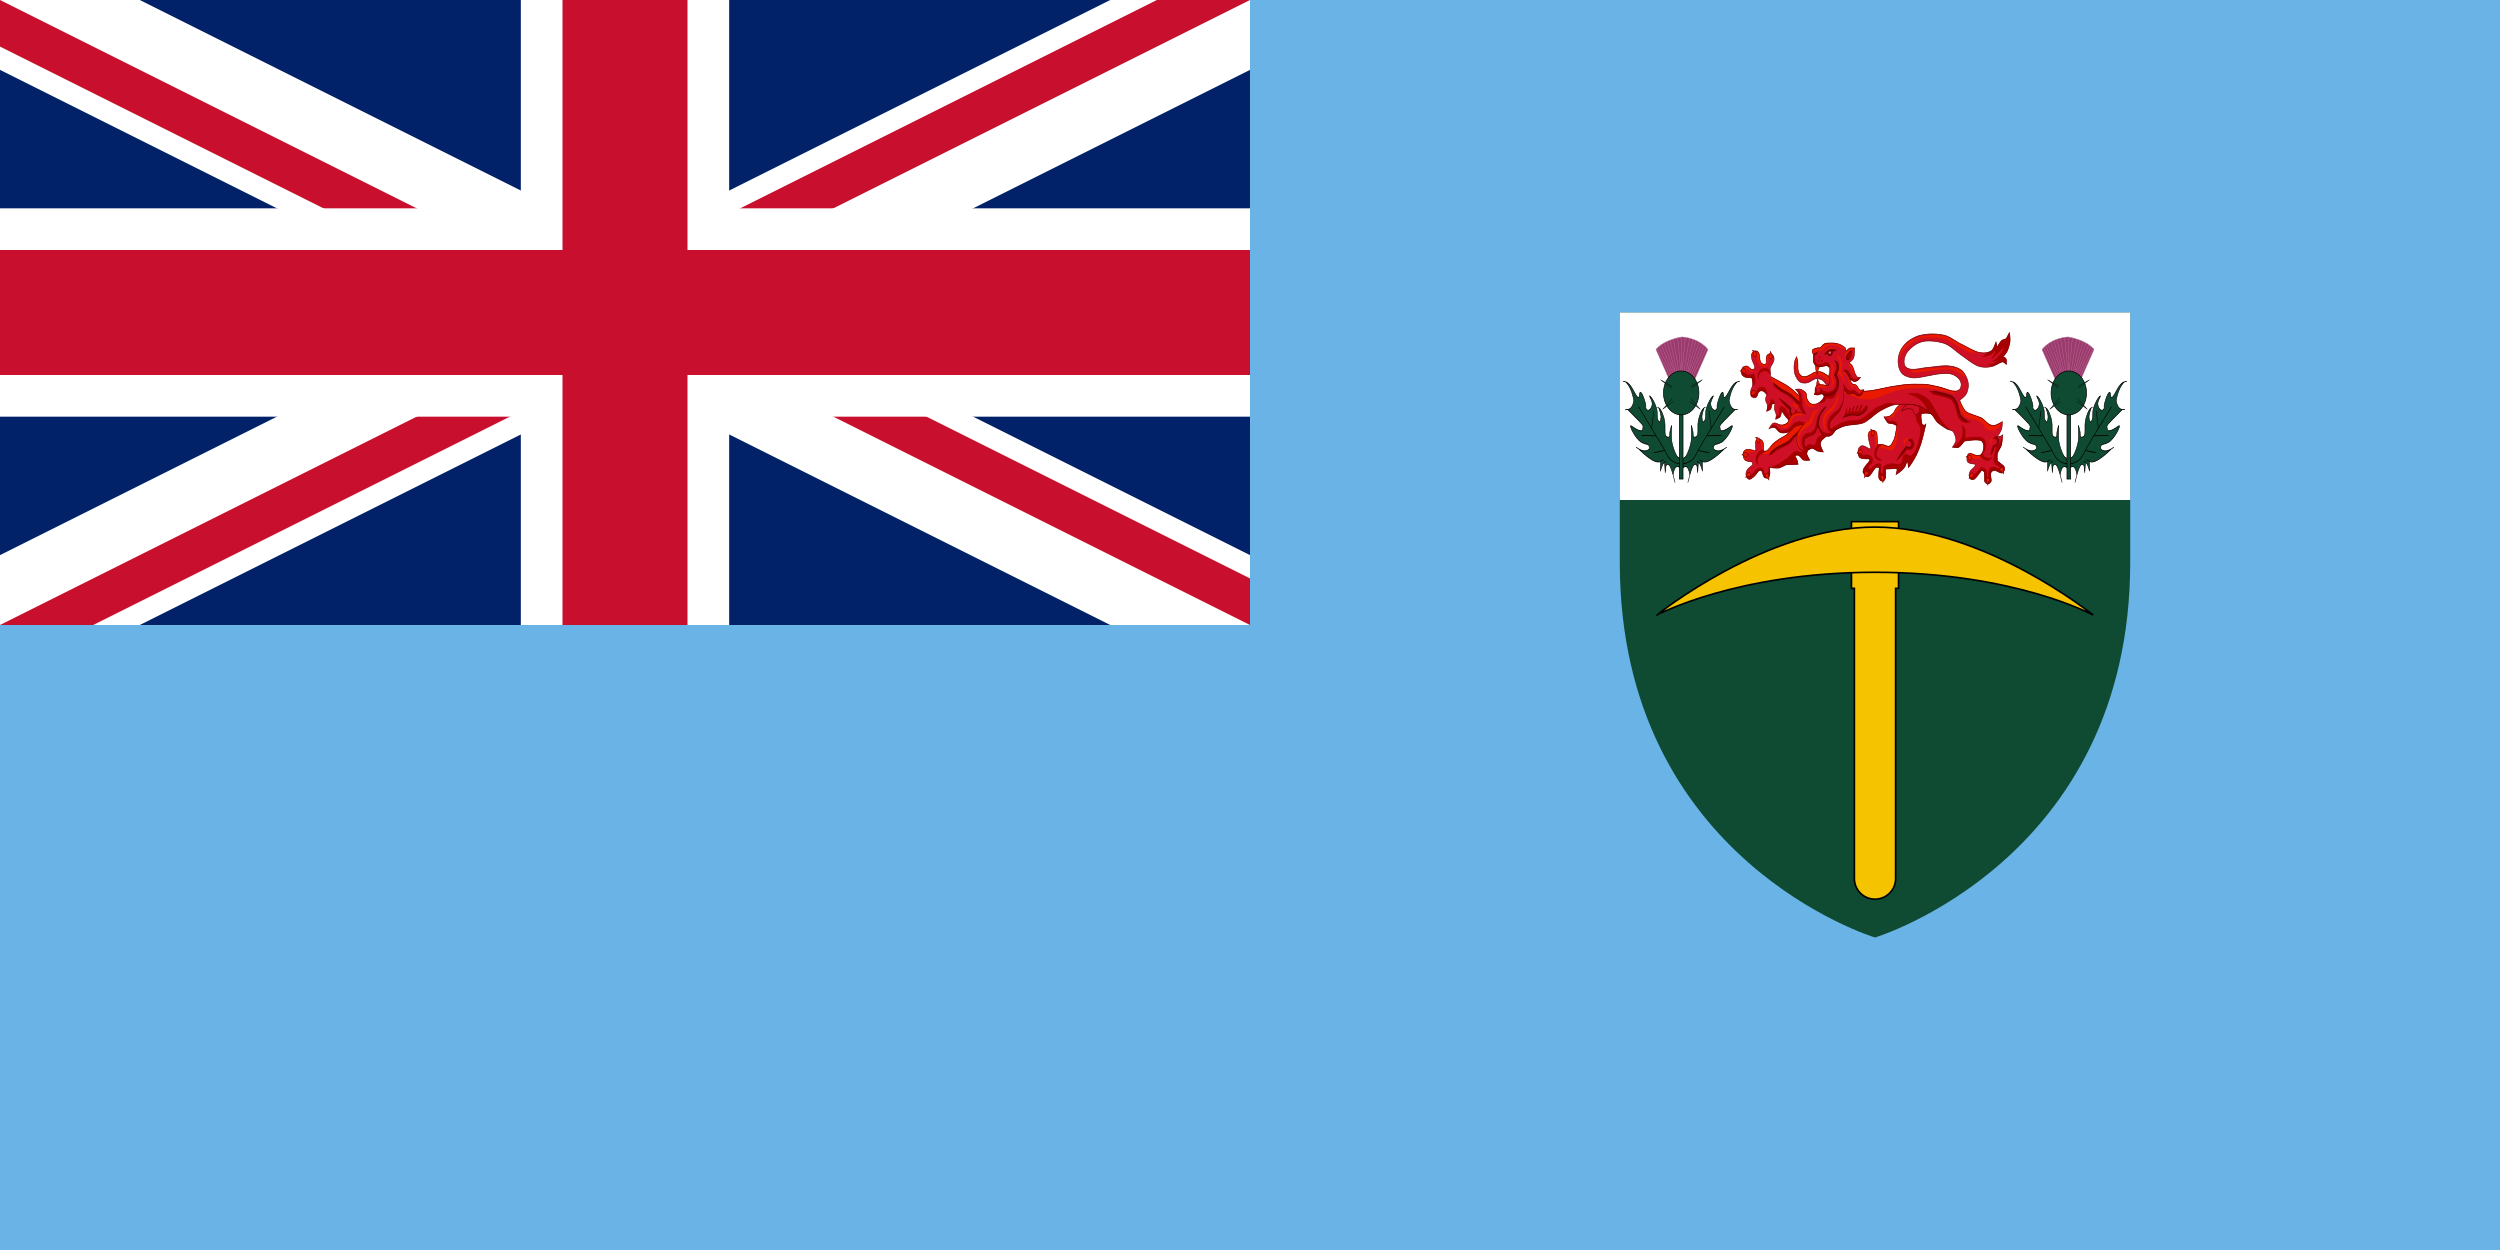 <svg xmlns="http://www.w3.org/2000/svg" width="1200" height="600"><clipPath id="a"><path d="M0 0v150h700v150H600zm0 300v50h300V0h300z"/></clipPath><path fill="#012169" style="stroke:none" d="M0 0h1200v600H0z"/><path d="m0 0 600 300m0-300L0 300" stroke-width="60" stroke="#fff"/><path d="m0 0 600 300m0-300L0 300" clip-path="url(#a)" stroke-width="40" stroke="#c8102e"/><path d="M0 150h700M300 0v350" stroke-width="100" stroke="#fff"/><path d="M0 150h700M300 0v350" stroke-width="60" stroke="#c8102e"/><path d="M0 300h600V0h600v600H0z" style="fill:#69b3e7;fill-opacity:1;stroke:none;opacity:1" fill="#012169"/><path style="fill:#0f4b32;fill-opacity:1;fill-rule:nonzero;stroke:none;stroke-width:.798" d="M777.5 150v120c0 143.011 122.5 180 122.5 180s122.5-36.989 122.5-180V150Z"/><path d="M1022.5 150h-245v90h245z" style="fill:#fff;fill-opacity:1;fill-rule:nonzero;stroke:none;stroke-width:.807"/><path style="opacity:1;fill:#f5c300;fill-opacity:1;fill-rule:nonzero;stroke:#000;stroke-width:.8;stroke-linecap:butt;stroke-linejoin:miter;stroke-miterlimit:4;stroke-dasharray:none;stroke-opacity:1;paint-order:normal" d="M888.7 250.4v32h1.4v139.3c0 5.484 4.416 9.9 9.9 9.9s9.9-4.416 9.9-9.9V282.4h1.4v-32z"/><path style="fill:#f5c300;fill-opacity:1;fill-rule:nonzero;stroke:#000;stroke-width:.8;stroke-miterlimit:4;stroke-dasharray:none;stroke-opacity:1" d="M900 253c-52.374 0-104.749 42.248-104.749 42.248S833.331 274.7 900 274.7c67.238 0 104.75 20.548 104.75 20.548S952.374 253 900 253z"/><g style="stroke-width:1"><g style="display:inline;fill:#000;fill-opacity:1;stroke-width:.49;stroke-miterlimit:4;stroke-dasharray:none"><g style="stroke-width:.528;stroke-miterlimit:4;stroke-dasharray:none"><path style="fill:#ce0f25;fill-opacity:1;fill-rule:evenodd;stroke:none;stroke-width:.528;stroke-miterlimit:4;stroke-dasharray:none" d="M2521.463 974.78s5.161-2.645 6.608-4.574c1.157-1.543 2.004-4.171 2.033-6.1.024-1.592-.708-3.716-1.525-5.083-1.106-1.851-3.182-4.474-5.083-5.492-4.113-2.201-8.016-2.856-12.664-3.258-6.079-.525-15.598.781-21.69 1.126-5.197.294-12.399 1.908-17.53 1.03-1.816-.31-3.852-.868-4.85-2.417-.825-1.282-.852-3.637-.37-5.083.482-1.447 1.386-3.08 2.432-4.19 1.782-1.89 4.828-3.843 7.102-5.097 2.66-1.468 6.646-2.653 9.658-3.05 3.48-.46 7.947-.3 11.444.014 3.148.282 7.675.96 10.688 1.917 5.242 1.665 11.317 6.056 16.265 8.458 4.938 2.396 11.228 6.286 16.674 7.53 4.282.979 10.402.836 14.639-.325 1.728-.473 7.536-2.996 9.218-2.892 1.324.082 3.386 1.89 3.386 1.89s.524-3.581-.639-4.42c-1.106-.797-3.016-1.072-3.016-1.072s2.199-1.415 3.653-2.988c1.689-1.827 3.028-5.056 3.578-7.482.583-2.57-.506-6.93-.506-6.93l-2.817 3.855c-1.044 1.43-3.423.773-5.06 2.035-2.833 2.186-4.364 4.824-4.364 4.824s-.346-1.447-.552-2.508c-.093-.48-.628-1.505-.628-1.505s-2.281 5.318-4.615 6.41c-3.981 1.862-8.619 1.691-12.964 1.023-4.492-.69-12.41-4.304-16.312-5.578-5.663-1.847-11.58-5.53-17.241-6.506-8.177-1.408-17.905-1.387-26.024.326-2.997.632-8.839 2.853-11.385 4.554-3.788 2.53-6.39 4.9-8.133 9.108-.97 2.344-1.1 5.716-.325 8.133.768 2.398 2.297 4.673 4.52 5.855 3.277 1.74 8.318 2.61 12.025 2.479 4.017-.143 9.066-1.015 13.057-1.503 3.329-.407 6.737-1.096 10.084-1.301 4.19-.258 9.933-.76 13.988.325 2.362.632 5.494 2.11 7.156 3.904.743.8 1.475 2.226 1.497 3.318.024 1.199-.694 3.18-1.822 3.708-2.04.955-2.562 1.21-4.814 1.171-3.442-.06-6.409-.981-11.265-2.185-3.18-.79-7.759-1.506-9.034-1.719-7.53-1.255-9.542-1.076-17.176-1.17-9.028-.113-14.831.617-23.811 1.56-7.43.781-22.596 3.866-30.058 3.514-4.227-.2-8.676-2.257-12.882-2.733-4.423-.5-10.743-1.367-14.833.39-3.652 1.57-5.779 7.131-9.369 9.37-2.362 1.472-7.371 3.695-10.149 3.513-3.768-.247-7.336-2.102-10.54-3.904-6.94-3.904-13.362-9.263-20.831-12.026-3.038-1.124-13.13-5.15-13.13-5.15s-.83-4.15-.39-5.855c.487-1.887 2.7-3.287 3.513-5.465.287-.768.409-2.022 0-2.732-.81-1.411-1.889-2.253-3.513-2.343-1.152-.063-2.777.674-3.513 1.562-1.305 1.575.342 4.897-1.171 5.855-1.224.775-3.64-.168-4.685-1.17-1.497-1.438-.73-4.856-1.951-6.637-.478-.697-1.505-1.45-2.342-1.561-1.836-.246-3.602.45-4.685 1.951-.684.95-.327 2.78 0 3.904.427 1.466 2.578 4.165 2.733 5.465.184 1.551-.1 1.399-1.562 1.952-1.884.713-3.872-1.988-5.855-2.342-1.314-.236-3.81.162-4.684 1.17-1.237 1.427-1.294 2.477-.781 4.295.204.721 1.653 1.656 2.342 1.951 2.486 1.065 7.807.781 7.807.781s1.254 3.77.781 5.465c-.384 1.377-1.714 2.57-1.952 4.294-.15 1.094-.427 2.38.39 3.123.776.705 2.077 1.518 3.124 1.561 1.26.053 2.463-.486 3.122-1.561.676-1.103.544-1.934 1.562-2.733 1.005-.789 2.958-1.06 4.805-.223 1.575.714 3.151 2.505 3.151 2.505s-1.671 1.965-1.238 3.821c.399 1.711 1.83 2.616 2.02 4.362.152 1.407-.961 3.476-.961 3.476s2.84-.648 3.97-1.667c1.091-.982.653-2.974 1.915-3.723.907-.538 2.342.037 2.342.037s-.865 2.393-.533 3.897c.183.824 1.608 3.071 1.704 3.91.115.994-.39 3.123-.39 3.123s3.251-.672 4.294-1.561c.917-.783 1.772-4.294 1.772-4.294s3.028 3.714 4.474 4.684c2.261 1.518 3.896 3.278 4.684 5.465.724 2.01-.333 3.25-1.561 4.684-2.22 2.59-6.253 3.69-9.369 5.075-3.028 1.347-6.88 3.665-9.369 5.855-1.249 1.1-3.912 3.143-3.912 3.143l-3.283.08s.485-4.474-.1-6.024c-.38-1.01-1.4-1.808-2.412-2.183-1.208-.447-1.61-.41-2.855-.08-.912.243-1.852.467-2.252 1.322-.859 1.83.211 6.876.211 6.876s-6.996-1.567-9.886-.851c-.797.197-1.891.77-2.304 1.481-.59 1.014-.599 2.797-.212 3.904.276.79 1.09 1.74 1.853 2.083 2.352 1.059 6.279 1.058 6.279 1.058s1.427 1.666.84 2.183c-1.186 1.047-4.442 2.325-5.616 3.96-.69.963-1.184 2.242-.88 3.387.294 1.103 1.442 2.478 2.521 2.85 1.323.455 2.585-.37 3.866-.932 2.68-1.176 6.208-4.975 6.208-4.975s2.987-1.183 3.063-.133c.052.72 1.528 3.618 1.901 4.072.8.974 2.004 1.294 3.264 1.241.481-.02 1.58-.19 2.21-.856.739-.781.582-2.203.662-2.985.171-1.689-.337-3.787-.337-3.787s6.583.783 9.369.39c2.933-.413 5.78-2.387 8.742-2.46 3.04-.074 10.385-.23 10.385-.23s-.74-3.657-2.478-4.857c-1.285-.888.33-2.344 2.733-1.562 1.735.565 2.896 1.95 4.343 3.06 1.326 1.018 7.022.41 7.022.41s-3.418-3.459-2.92-5.038c.773-2.45 1.968-2.944 5-3.394 1.554-.23 3.592 1.118 5.037 1.734 1.601.684 6.246.781 6.246.781s-3.155-4.245-2.733-6.246c.395-1.865 3.063-3.292 4.685-4.293 5.865-3.624 12.391-6.492 19.127-7.962 5.274-1.151 13.938-.857 19.128-2.342 3.904-1.117 7.752-4.316 13.437-7.098 7.148-3.498 14.668-5.394 14.668-5.394s3.876-.698 5.558-.765c1.039-.041 3.46.2 3.46.2s-2.135.498-3.944 2.08c-1.56 1.367-2.702 3.79-4.12 4.454-.947.443-2.432 1.683-4.057 2.013-2.523.514-5.187.011-5.187.011s1.54 1.875 2.923 2.924c1.795 1.36 2.643 2.015 4.878 2.292 1.388.172 5.386 1.327 5.386 1.327s-1.01 7.633-2.862 10.224c-1.386 1.938-2.312 3.836-4.6 4.499-1.636.473-3.574-.608-6.187-1.043-2.285-.38-5.38-.093-5.38-.093s-.117-4.987-.544-7.452c-.122-.705-.604-1.692-1.227-2.045-1.921-1.088-4.064-.938-6.011.104-.78.417-1.526 1.576-1.636 2.454-.274 2.194 2.463 8.89 2.463 8.89s-.387 1.34-1.014 1.175c-1.872-.489-5.886-2.832-8.168-2.128-1.136.351-2.198.872-2.753 1.922-.744 1.41-.755 2.204-.408 3.76.251 1.13.632 1.982 1.636 2.558 2.35 1.35 9.19.895 9.19.895s1.179.825.62 1.428c-1.599 1.727-6.28 4.91-6.637 7.27-.14.923-.18.907.449 1.598 1.034 1.137 1.847 2.303 3.37 2.518 1.12.158 2.025-.172 2.953-.818 2.04-1.418 4.107-5.193 6.654-5.907.974-.273 2.816.454 2.816.454s-1.199 5.295-.41 7.36c.248.649.995 1.37 1.636 1.636 1.36.564 2.27.831 3.546.097.731-.42 1.203-1.612 1.416-2.428.434-1.668-.104-5.744-.104-5.744l8.288-.403s2.42-.475 2.9.066c.923 1.04-.666 4.213-.666 4.213s2.336-.914 4.601-2.292c1.964-1.195 3.849-2.792 4.427-3.811.896-1.58 2.174-4.09 2.174-4.09s.721 1.728.841 2.514c.145.945.147 2.564.147 2.564s1.4-.845 2.554-2.052c.116-.122 5.175-5.171 8.637-11.917 3.832-7.467 6.098-16.696 6.098-16.696s-1.789 1.092-3.106-.037c-2.049-1.757-1.267-7.83-1.267-7.83s6.78-1.035 9.406 0c2.342.922 4.078 4.272 6.134 5.725 2.823 1.995 7.012 4.037 10.223 5.316 1.66.66 4.33.52 5.726 1.636 1.427 1.141 2.469 3.575 2.92 5.345.122.476.158 1.171 0 1.636-.526 1.565-3.329 4.382-3.329 4.382s4.397.634 6.142.045c2.101-.71 5.698-4.383 5.698-4.383s9.736-1.224 14.317-.73c1.85.199 2.812.13 3.944 1.607 1.254 1.634.94 5.033 0 6.866-.96 1.872-1.712 2.357-3.798 2.63-2.325.303-5.3-.83-7.159-1.316-1.145-.299-2.145-.363-3.214.147a1.923 1.923 0 0 0-.728.603c-.405.547-.566 1.292-.733 2.026-.197.872-.033 2.275.585 2.922 1.496 1.57 7.158 1.607 7.158 1.607s.98.843.044 1.8c-1.195 1.224-4.409 2.728-4.865 3.897-.383.981-1.195 2.124-.73 3.068.402.819.878 1.934 1.752 2.192 1.01.297 2.553.299 3.507-.146 2.344-1.095 7.122-6.377 7.122-6.377s1.918.351 2.373.971c1.225 1.666-.095 5.01.585 6.866.355.972 1.102 1.33 2.045 1.754.883.397 2.1.219 2.922-.293.785-.488 1.41-.703 1.607-1.607.384-1.769-1.131-4.28-.146-5.99.48-.833 1.817-1.525 2.775-1.606 2.004-.17 4.573 1.41 6.428 1.753 1.269.234 2.059.364 3.068-.439.708-.562 1.353-1.89 1.169-2.775-.271-1.305-.564-1.59-1.753-2.192-1.35-.683-5.551-3.067-5.551-3.067s-.19-3.727.303-5.214c.65-1.959 2.963-4.108 3.787-5.743 1.066-2.116 1.562-7.743 1.562-7.743s-1.857 1.018-2.918 1.166c-.94.132-2.403-.172-2.403-.172s2.594-2.335 3.972-4.904c.797-1.486.877-5.552.877-5.552s-5.416 2.354-7.89 2.776c-2.202.376-3.269-.035-5.325-.91-2.91-1.239-3.971-2.8-6.85-4.107-3.356-1.524-11.914-3.088-15.306-4.53-3.675-1.561-7.105-8.676-7.105-8.676z" transform="matrix(.482 0 0 .669 -274.672 -460.07)"/><path style="fill:#e91a00;fill-opacity:1;fill-rule:evenodd;stroke:none;stroke-width:.528;stroke-miterlimit:4;stroke-dasharray:none" d="M2376.54 978.895s4.311 1.56 6.235 1.505c3.774-.11 8.757-1.795 12.042-3.656 2.424-1.373 4.269-5.267 6.88-6.236 2.3-.852 5.742-.116 8.172.215 3.953.54 8.942 2.738 12.902 3.226 3.586.441 8.458.452 12.042 0 5.154-.65 11.731-3.048 16.772-4.3 5.087-1.265 11.838-2.494 16.988-3.011 5.2-.522 12.193-.592 17.418-.43 4.465.138 10.405.724 14.837 1.29 4.608.589 15.267 2.58 15.267 2.58l3.01-1.935-5.375-.215-11.612-2.58-12.687-1.72-10.321-.216-13.762.215-9.677 1.29-10.106 1.29-10.967 1.506-7.311.43-4.3.215-8.817-2.365-10.322-1.29-5.16.43-4.731 2.795-3.87 5.806s-4.057 3.137-5.807 3.87c-2.357.989-7.74 1.29-7.74 1.29z" transform="matrix(.482 0 0 .669 -274.672 -460.07)"/><path style="fill:#a60000;fill-opacity:1;fill-rule:evenodd;stroke:none;stroke-width:.528;stroke-miterlimit:4;stroke-dasharray:none" d="M2468.973 970.079s8.217-.721 11.63 0c3.29.695 7.554 2.525 10.25 4.534 2.557 1.904 4.845 5.645 6.9 8.082 1.787 2.118 3.905 5.188 5.914 7.096 2.358 2.24 8.673 6.505 8.673 6.505l.197.395-4.14-1.577-8.87-4.14-4.534-4.73-5.322-3.746s-2.52-3.806-3.942-5.125c-1.66-1.54-4.257-3.182-6.308-4.14-2.967-1.386-10.448-3.154-10.448-3.154zM2514.706 1008.124s3.451 1.035 4.928.788c.992-.166 2.149-.978 2.957-1.577 1.142-.846 2.645-2.117 3.35-3.35.82-1.433 1.374-3.674 1.38-5.323.01-1.22-.268-2.956-.985-3.943-.656-.902-3.154-1.97-3.154-1.97s1.071 2.798 1.183 3.745c.126 1.063-.29 2.679-.394 3.745-.115 1.173-.966 1.752-1.577 2.76-.478.786-1.415 1.64-2.169 2.168-1.603 1.123-5.52 2.957-5.52 2.957z" transform="matrix(.482 0 0 .669 -274.672 -460.07)"/><path style="fill:#e91a00;fill-opacity:1;fill-rule:evenodd;stroke:none;stroke-width:.528;stroke-miterlimit:4;stroke-dasharray:none" d="m2520.77 974.752 5.543 7.337 3.424 1.957 7.988 2.12 5.38 1.14 7.175 4.566 4.728 1.141 4.239-.815 3.913-1.63s-1.468 2.625-2.446 3.423c-1.493 1.218-3.969 2.29-5.87 2.609-1.694.284-4.127.188-5.706-.49-2.101-.9-3.73-3.904-5.706-5.053-1.966-1.143-4.97-1.884-7.174-2.446-2.5-.639-6.159-.334-8.478-1.467-1.96-.958-4.29-3.002-5.38-4.892-1.151-1.994-1.63-7.5-1.63-7.5z" transform="matrix(.482 0 0 .669 -274.672 -460.07)"/><path style="fill:#a60000;fill-opacity:1;fill-rule:evenodd;stroke:none;stroke-width:.528;stroke-miterlimit:4;stroke-dasharray:none" d="m2543.408 943.615 3.394-1.463 1.994-1.424 4.042-.962 1.924-1.732 2.502-4.619 1.54 3.08 3.849-4.235 5.003-1.54 3.272-4.426.577 3.464v3.465l-1.154 3.271-1.347 2.887-2.695 3.08-1.924.961 3.464 1.925.192 4.041-3.656-2.117-2.31.385-3.464 1.54-4.005 1.174-5.606-.73s4.471-.671 6.27-1.295c2.025-.703 6.228-3.19 6.228-3.19s-3.177 1.427-4.63 1.713c-1.054.208-3.58.123-3.58.123s2.628-1.008 3.653-1.634c1.29-.79 4.062-2.547 6.34-5.112 2.031-2.29 2.564-4.099 2.564-4.099s-4.598 4.267-5.799 4.771c-1.197.503-3.752 2.314-5.35 3.605-.768.62-1.968.485-1.968.485s.926-.627 1.612-1.555c.858-1.162 2.194-2.476 2.21-3.197.01-.465-.248-1.451-.248-1.451s-.925 1.628-1.54 2.117c-1.276 1.013-3.422 1.72-5.003 2.116-1.856.465-6.351.578-6.351.578z" transform="matrix(.482 0 0 .669 -274.672 -460.07)"/><path style="fill:#e91a00;fill-opacity:1;fill-rule:evenodd;stroke:none;stroke-width:.528;stroke-miterlimit:4;stroke-dasharray:none" d="M2329.394 1013.011s3.925-5.654 5.847-7.075c1.682-1.244 6.28-3.032 6.28-3.032l6.496-2.815 4.33-3.032 2.467-2.765s4.222-5.494 8.794-6.98c2.413-.783 13.426-1.948 13.426-1.948s-10.844 7.274-15.158 10.827c-2.554 2.104-5.145 4.757-8.012 6.407-1.816 1.046-7.9 3.491-13.637 5.565-2.479.896-5.731 3.113-7.371 4.09-2.05 1.223-3.462.758-3.462.758zM2375.518 978.65l-9.311-3.68-11.694-8.013-11.26-5.197-10.394-3.898s.903 2.078 1.516 2.815c1.919 2.31 4.76 4.819 7.795 6.28 3.129 1.507 7.598 1.522 10.611 3.249 3.272 1.874 7.376 6.436 11.044 7.795 3.655 1.355 11.693.65 11.693.65z" transform="matrix(.482 0 0 .669 -274.672 -460.07)"/><path style="fill:#a60000;fill-opacity:1;fill-rule:evenodd;stroke:none;stroke-width:.528;stroke-miterlimit:4;stroke-dasharray:none" d="M2353.864 992.726s-1.595-6.024-3.032-8.228c-1.48-2.271-3.908-4.609-6.496-5.414-.378-.117-1-.04-1.3.216-1.093.935-1.215 2.276-1.515 3.682-.137.638.153 1.628-.217 2.165-.495.718-2.599 1.3-2.599 1.3l-.866 2.382 4.548-1.95 1.732-4.547 3.465 3.681 3.898 3.682zM2328.96 982.765l4.332-1.516 1.083-3.464 1.732-.65h1.083s-.2-2.118-.867-2.599c-.632-.455-1.887-.319-2.598 0-.639.287-.967 1.748-1.612 2.556-.798.998-1.853 1.342-1.853 1.342zM2407.006 992.946s-4.913-.013-6.979.342c-2.613.449-5.99 1.586-8.465 2.536-1.744.67-3.982 1.783-5.63 2.664-2.11 1.13-5.246 2.321-6.842 4.105-.888.993-.727 3.318-1.847 4.037-1.71 1.098-4.886-.753-6.774 0-2.05.818-3.276 4.274-5.337 5.063-2.128.816-5.373-.712-7.595-.205-2.881.658-4.772 2.995-7.307 4.516-2.354 1.412-5.356 2.298-7.154 3.61-1.25.912-10.405 3.485-10.405 3.485l9.335.295 6.295-2.053 6.5-.274 5.679-.137-.958-3.215-1.916-2.258.684-1.027h2.805l4.448 3.285 6.774.273-2.943-4.31.274-2.463 1.916-1.369 3.216-.547 3.284 1.368 3.763.821 4.105.753-2.942-4.38-.137-2.257 1.095-2.053 6.5-3.9 6.637-3.49 5.405-1.915z" transform="matrix(.482 0 0 .669 -274.672 -460.07)"/><path style="fill:#a60000;fill-opacity:1;fill-rule:evenodd;stroke:none;stroke-width:.528;stroke-miterlimit:4;stroke-dasharray:none" d="m2394.059 997.82 11.06-4.103 5.886-1.07 8.92-.714 4.637-.713 8.206-3.39 8.205-4.816 7.67-3.032 7.136-2.14h6.065s-7.855-1.218-11.238-1.071c-2.664.116-6.495 1.536-9.205 2.224-2.711.69-4.219 1.775-6.49 2.878-2.272 1.103-6.63 4.037-8.518 5.008-1.476.76-3.543 1.648-5.173 1.962-2.943.567-7.642.216-10.608.643-2.802.403-5.836 1.02-8.479 2.033-2.794 1.07-7.054 2.637-9.538 4.305-.945.634-1.925 1.104-1.925 1.104zM2330.111 971.015l-3.82-2.69-2.95-.261-2.084.868-1.302 1.91-1.129 1.823-2.43.173c-1.448-.104-2.086-.855-2.778-1.562l-.26-2.865s1.345 1.675 2.17 1.997c.679.265 1.727.303 2.343-.087.876-.555.838-2.297 1.563-3.038.814-.833 1.991-1.556 3.125-1.823 1.14-.27 3.16-.334 4.254.086.654.251 1.376.961 1.736 1.563.305.51.95 1.294 1.26 2.133.32.862.302 1.773.302 1.773zM2315.006 964.765s2.188-.752 2.605-1.563c.896-1.742.339-4.75-.521-6.51-.186-.381-.627-.87-1.042-.955-.62-.128-1.369.606-1.996.694-1.446.205-3.422-.014-4.862-.26-1.096-.187-2.536-.604-3.559-1.042-.525-.225-1.65-.955-1.65-.955l.608 2.431 2.952 1.65 6.597.52 1.129 2.952.174 2.083z" transform="matrix(.482 0 0 .669 -274.672 -460.07)"/><path style="fill:#e91a00;fill-opacity:1;fill-rule:evenodd;stroke:none;stroke-width:.528;stroke-miterlimit:4;stroke-dasharray:none" d="M2305.024 952.265s1.965-.092 2.864-.087c.848.005 1.982.23 2.778.52.843.309 2.04 1.475 3.038 1.39.243-.021 1.425.252 2.023.067a1.977 1.977 0 0 0 1.19-1.022c-.495.76-5.643-1.523-6.859-2.691-.855-.823-5.108 1.185-5.108 1.185l.074.638zM2314.92 940.893l2.517-1.563 2.952.695 1.475 1.823s.453 3.224.955 4.514c.242.62.602 1.503 1.129 1.91.75.579 2.09.858 3.038.868.512.005 1.333-.033 1.65-.435.741-.94.086-3.993.086-3.993l1.129-2.43 3.646-.695 2.778 1.823.347 3.212s-1.023-1.952-1.823-2.344c-.89-.435-2.487-.565-3.299 0-.615.429-.605 1.642-.868 2.344-.361.965-.381 2.59-1.128 3.299-.496.47-1.143.714-1.823.781-.913.09-2.537 0-3.386-.347-.704-.289-1.503-.55-2.083-1.042-.647-.548-1.667-1.865-2.084-2.604-.521-.926-.128-2.574-.694-3.472-.417-.661-1.311-1.443-2.083-1.563-.627-.097-1.46.358-1.997.694-.593.372-1.384 1.235-1.384 1.235-.16-.981.264-1.867.95-2.71z" transform="matrix(.482 0 0 .669 -274.672 -460.07)"/><path style="fill:#a60000;fill-opacity:1;fill-rule:evenodd;stroke:none;stroke-width:.528;stroke-miterlimit:4;stroke-dasharray:none" d="M2332.622 953.209s-2.408-1.132-3.523-1.281c-1.529-.205-3.636.021-5.124.427-.926.252-1.867.95-2.455 1.708-.8 1.032-1.26 2.643-1.281 3.95-.013.779.427 2.562.427 2.562s.544-2.407.854-3.203c.4-1.03.374-1.29 1.28-1.922.986-.685 3.07-1.508 4.27-1.494 1.402.016 2.795.312 3.844.854.806.416 2.242 2.028 2.242 2.028z" transform="matrix(.482 0 0 .669 -274.672 -460.07)"/><path style="fill:#e91a00;fill-opacity:1;fill-rule:evenodd;stroke:none;stroke-width:.528;stroke-miterlimit:4;stroke-dasharray:none" d="m2330.754 1010.614-2.09.77-2.971-.11.22-4.512-.55-2.31-2.531-1.54-2.09-.11-2.531 1.1-.11 2.31s2.1-1.052 3.08-1.1c.816-.04 2.087.06 2.641.66.681.738.495 2.299.55 3.301.065 1.188-1.026 3.086-.22 3.961.873.947 3.118.656 4.401.55.871-.072 3.301-1.1 3.301-1.1zM2319.421 1012.154l-6.272-1.98-4.621.11-1.98 1.1-.88 1.32.22 2.64 1.87 2.641 2.42.77s-1.816-2.157-1.98-3.3c-.112-.777.098-1.984.66-2.53.632-.615 1.991-.522 2.86-.661 2.194-.35 7.703-.11 7.703-.11z" transform="matrix(.482 0 0 .669 -274.672 -460.07)"/><path style="fill:#a60000;fill-opacity:1;fill-rule:evenodd;stroke:none;stroke-width:.528;stroke-miterlimit:4;stroke-dasharray:none" d="M2330.974 1022.277s.103 2.638-.11 3.74c-.127.657-.222 1.709-.77 2.091-.569.397-1.719.361-2.31 0-1.047-.638-1.03-2.74-1.871-3.63-.448-.474-1.236-.958-1.87-1.101-1.1-.248-2.686-.064-3.742.33-1.527.57-3.007 2.345-4.401 3.19-1.073.652-2.504 1.66-3.741 1.871-1.05.18-3.52-.44-3.52-.44l1.98 2.861 1.98.44 4.401-2.42 4.402-3.742 2.86-.11 2.42 4.842 1.871.66 2.861-.88 1.32-2.311-.77-4.951zM2325.917 1011.349h2.403s-3.372 1.531-4.692 2.403c-.895.591-2.21 1.36-2.746 2.289-.505.875-.63 2.31-.573 3.319.035.607.573 1.945.573 1.945s-1.587-.846-1.946-1.487c-.657-1.175-.865-3.18-.458-4.464.427-1.345 1.956-2.707 3.09-3.547 1.149-.851 4.35-1.946 4.35-1.946zM2492.813 984.802l-7.775-4.72-10.552-2.638s3.97 10.265 4.13 12.634c.05.724 4.738 2.552 3.518 8.19-.776 3.586-2.234 8.502-4.426 11.979-1.447 2.295-3.825 3.963-4.36 4.208-1.693.775-4.76-1.626-6.498-.956-3.421 1.317-1.282 5.812-4.796 6.857-.686.205-1.385.72-2.082.556-4.106-.965-10.703-1.32-13.947 1.376-1.43 1.187.125 3.871-1.527 4.72-.54.277-1.096.254-1.389-.277-.859-1.559.981-4.208 0-5.693-.97-1.47-2.98-.69-4.72-.416-2.173.34-4.5 3.86-6.664 3.47-.464-.082-1.124-.639-1.111-1.11.044-1.563 3.248-2.044 3.887-3.47.426-.951.564-2.596 0-3.472-.817-1.27-3.11-1.746-4.581-2.082-1.828-.418-4.5.537-6.248-.14-1.184-.457-3.193-2.776-3.193-2.776v2.916l1.388 2.36 9.163.694 1.111.972-6.525 6.109-.556 2.499 3.194 3.054 3.193-.139 6.664-6.525 3.055.278-.417 7.22 1.666 1.943 3.054.278 2.222-1.944v-6.525l10.83-.278.693.555-1.11 3.471 6.108-3.193 3.055-2.36 1.805-3.749 1.388 4.72 7.636-8.885 4.86-8.47 5.275-14.716-2.082 1.389-2.083-.556-1.11-5.276.277-2.637 4.575-.02 5.005.575z" transform="matrix(.482 0 0 .669 -274.672 -460.07)"/><path style="fill:#a60000;fill-opacity:1;fill-rule:evenodd;stroke:none;stroke-width:.528;stroke-miterlimit:4;stroke-dasharray:none" d="M2459.267 993.47s.404-.19.165-.977c-.144-.475-1.007-1.51-1.998-2.066-1.108-.623-2.376-.745-2.976-.789-.932-.068-1.91.227-2.833.076-1.536-.252-5.558-2.975-5.558-2.975l3.821 4.418 5.493.597 3.886 1.715z" transform="matrix(.482 0 0 .669 -274.672 -460.07)"/><path style="fill:#e91a00;fill-opacity:1;fill-rule:evenodd;stroke:none;stroke-width:.528;stroke-miterlimit:4;stroke-dasharray:none" d="m2458.844 993.187-2.627 9.552-3.463 4.538-2.15.716-5.253-1.313h-5.732l-.836-8.24-2.507-2.149-2.986.24-2.388 1.432-.716 3.224s2.123-1.754 3.343-2.15c.92-.297 1.489-.332 2.269.24.576.422 1.308 1.327 1.433 2.03.414 2.33 0 7.642 0 7.642s4.286.063 5.612.119c1.807.077 4.188.528 5.97.836 1.226.212 2.84 1.078 4.06.836 1.443-.286 2.792-.636 3.702-1.791 1.137-1.443 1.75-3.85 2.269-5.612.476-1.618 1.026-5.36.955-7.046-.041-.973-.955-3.104-.955-3.104z" transform="matrix(.482 0 0 .669 -274.672 -460.07)"/><path style="fill:#a60000;fill-opacity:1;fill-rule:evenodd;stroke:none;stroke-width:.528;stroke-miterlimit:4;stroke-dasharray:none" d="M2439.34 1006.883s-1.55 1.942-2.007 2.865c-.423.852-.814 2.06-.938 2.979-.132.991.04 2.369.67 3.208.728.97 2.17 1.569 3.48 1.834 1.564.316 3.636.802 3.636.802s-1.336-1.477-2.565-1.948c-.854-.328-2.182-.695-2.677-1.375-.511-.703-.405-1.93-.268-2.75.158-.948.68-2.205 1.339-2.98.79-.928 3.48-2.406 3.48-2.406zM2563.816 1001.064s-1.829 3.528-2.835 4.895c-.778 1.057-2.793 2.229-3.478 3.35-.816 1.335-1.529 3.354-1.803 4.895-.292 1.636-.924 4.158 0 5.539 1.07 1.599 4.17 1.87 5.539 3.22.419.414.592.93.129.902-1.943-.116-4.89-1.471-6.828-1.288-.888.084-2.091.407-2.834.902-.844.562-1.42 2.152-1.803 3.091-.41 1.005.805 3.39-.258 3.608-1.575.321-.944-4.383-2.061-5.54-1.045-1.083-3.267-1.802-4.766-1.675-1.288.11-2.284 1.976-3.35 2.706-1.471 1.008-3.415 2.562-5.153 2.963-1.094.252-3.736-.258-3.736-.258l1.804 3.092 3.35.129 7.342-6.313 2.705.902.516 6.956 2.447 1.804h1.675l2.576-1.932-.772-5.282.901-1.417 2.448-1.16 2.576.516 5.153 1.546 1.933-1.289 1.159-1.803-1.03-1.932-6.184-3.865-.515-5.024 2.963-3.865 1.803-2.834zM2544.492 1012.915s.915-.364 1.616-1.36c.306-.435.9-1.194 1.031-1.532.491-1.27.616-3.545.187-4.837-.284-.856-1.328-2.387-2.06-2.913-.83-.595-2.675-.872-3.684-1.023-2.34-.349-11.61.036-15.812.72-2.517.408-.56 1.546-.56 1.546-12.733 1.922 14.06-1.348 17.608.382 1.01.492 2.122 1.759 2.447 2.834.542 1.79-.773 6.183-.773 6.183z" transform="matrix(.482 0 0 .669 -274.672 -460.07)"/><path style="fill:#e91a00;fill-opacity:1;fill-rule:evenodd;stroke:none;stroke-width:.528;stroke-miterlimit:4;stroke-dasharray:none" d="M2543.977 1013.43s-.42 2.082-2.229 3.02c-1.024.53-2.642.727-3.181.845-1.59.35-4.618-1.897-6.442-1.03-1.132.538-3.22 2.834-3.22 2.834l-.258-3.22 1.417-2.32 2.448-.644 6.312 1.675zM2539.044 940.428s-5.061.705-7.21.209c-3.957-.914-8.834-3.428-12.61-4.924-3.32-1.316-7.597-3.517-11.047-4.443-2.46-.66-5.868-.99-8.407-1.201-2.908-.243-6.814-.433-9.727-.24-3.676.244-8.616.811-12.129 1.921-1.797.568-3.998 1.843-5.644 2.762-1.823 1.02-4.317 2.342-5.884 3.723-1.402 1.235-2.902 3.266-3.963 4.804-.66.956-2.037 2.552-2.037 2.552l2.637-6.635 7.566-6.365 11.889-3.483 13.93-1.56 12.249 1.92 14.29 5.765 16.577 5.195zM2471.513 953.105s2.814 1.877 4.203 2.162c1.52.313 3.617-.219 5.164-.36 4.477-.409 10.413-1.28 14.89-1.681 2.698-.243 6.3-.569 9.007-.6 2.524-.03 5.91-.007 8.407.36 2.316.34 5.38 1.079 7.565 1.92 1.293.5 4.78 3.618 5.764 2.643.836-.828-2.556-3.238-3.482-3.963-2.188-1.714-6.25-1.816-9.007-2.162-2.502-.314-5.884-.17-8.406-.12-2.705.053-6.303.373-9.007.48-2.772.11-6.477.06-9.247.24-3.108.203-7.216.92-10.327 1.081-1.655.087-5.524 0-5.524 0z" transform="matrix(.482 0 0 .669 -274.672 -460.07)"/><path style="fill:#a60000;fill-opacity:1;fill-rule:evenodd;stroke:none;stroke-width:.528;stroke-miterlimit:4;stroke-dasharray:none" d="M2543.96 1011.714s.844 2.516 1.64 3.241c.6.545 1.717.781 2.498.958 1.11.25 2.66.496 3.78.294.67-.12 2.07-.957 2.07-.957s-1.296 1.971-2.14 2.43c-.976.53-2.54.602-3.639.516-.98-.076-2.249-.53-3.139-.958-1.232-.592-3.781-2.578-3.781-2.578l1.712-1.104z" transform="matrix(.482 0 0 .669 -274.672 -460.07)"/><path style="fill:#e91a00;fill-opacity:1;fill-rule:evenodd;stroke:none;stroke-width:.528;stroke-miterlimit:4;stroke-dasharray:none" d="M2446.797 986.982s3.557.684 5.1.666c1.302-.016 2.62-.573 3.77-1.183.318-.169 1.644-1.605 3.066-3.372 1.928-2.396 4.548-4.76 4.548-4.76h.148l-2.365.296-3.77 2.81-1.331 2.217-3.918 2.513z" transform="matrix(.482 0 0 .669 -274.672 -460.07)"/><path style="display:inline;fill:none;stroke:#780000;stroke-width:.528;stroke-linecap:butt;stroke-linejoin:miter;stroke-miterlimit:4;stroke-dasharray:none;stroke-opacity:1" d="M2521.463 974.78s5.161-2.645 6.608-4.574c1.157-1.543 2.004-4.171 2.033-6.1.024-1.592-.708-3.716-1.525-5.083-1.106-1.851-3.182-4.474-5.083-5.492-4.113-2.201-8.016-2.856-12.664-3.258-6.079-.525-15.598.781-21.69 1.126-5.197.294-12.399 1.908-17.53 1.03-1.816-.31-3.852-.868-4.85-2.417-.825-1.282-.852-3.637-.37-5.083.482-1.447 1.386-3.08 2.432-4.19 1.782-1.89 4.828-3.843 7.102-5.097 2.66-1.468 6.646-2.653 9.658-3.05 3.48-.46 7.947-.3 11.444.014 3.148.282 7.675.96 10.688 1.917 5.242 1.665 11.317 6.056 16.265 8.458 4.938 2.396 11.228 6.286 16.674 7.53 4.282.979 10.402.836 14.639-.325 1.728-.473 7.536-2.996 9.218-2.892 1.324.082 3.386 1.89 3.386 1.89s.524-3.581-.639-4.42c-1.106-.797-3.016-1.072-3.016-1.072s2.199-1.415 3.653-2.988c1.689-1.827 3.028-5.056 3.578-7.482.583-2.57-.506-6.93-.506-6.93l-2.817 3.855c-1.044 1.43-3.423.773-5.06 2.035-2.833 2.186-4.364 4.824-4.364 4.824s-.346-1.447-.552-2.508c-.093-.48-.628-1.505-.628-1.505s-2.281 5.318-4.615 6.41c-3.981 1.862-8.619 1.691-12.964 1.023-4.492-.69-12.41-4.304-16.312-5.578-5.663-1.847-11.58-5.53-17.241-6.506-8.177-1.408-17.905-1.387-26.024.326-2.997.632-8.839 2.853-11.385 4.554-3.788 2.53-6.39 4.9-8.133 9.108-.97 2.344-1.1 5.716-.325 8.133.768 2.398 2.297 4.673 4.52 5.855 3.277 1.74 8.318 2.61 12.025 2.479 4.017-.143 9.066-1.015 13.057-1.503 3.329-.407 6.737-1.096 10.084-1.301 4.19-.258 9.933-.76 13.988.325 2.362.632 5.494 2.11 7.156 3.904.743.8 1.475 2.226 1.497 3.318.024 1.199-.694 3.18-1.822 3.708-2.04.955-2.562 1.21-4.814 1.171-3.442-.06-6.409-.981-11.265-2.185-3.18-.79-7.759-1.506-9.034-1.719-7.53-1.255-9.542-1.076-17.176-1.17-9.028-.113-14.831.617-23.811 1.56-7.43.781-22.596 3.866-30.058 3.514-4.227-.2-8.676-2.257-12.882-2.733-4.423-.5-10.743-1.367-14.833.39-3.652 1.57-5.779 7.131-9.369 9.37-2.362 1.472-7.371 3.695-10.149 3.513-3.768-.247-7.336-2.102-10.54-3.904-6.94-3.904-13.362-9.263-20.831-12.026-3.038-1.124-13.13-5.15-13.13-5.15s-.83-4.15-.39-5.855c.487-1.887 2.7-3.287 3.513-5.465.287-.768.409-2.022 0-2.732-.81-1.411-1.889-2.253-3.513-2.343-1.152-.063-2.777.674-3.513 1.562-1.305 1.575.342 4.897-1.171 5.855-1.224.775-3.64-.168-4.685-1.17-1.497-1.438-.73-4.856-1.951-6.637-.478-.697-1.505-1.45-2.342-1.561-1.836-.246-3.602.45-4.685 1.951-.684.95-.327 2.78 0 3.904.427 1.466 2.578 4.165 2.733 5.465.184 1.551-.1 1.399-1.562 1.952-1.884.713-3.872-1.988-5.855-2.342-1.314-.236-3.81.162-4.684 1.17-1.237 1.427-1.294 2.477-.781 4.295.204.721 1.653 1.656 2.342 1.951 2.486 1.065 7.807.781 7.807.781s1.254 3.77.781 5.465c-.384 1.377-1.714 2.57-1.952 4.294-.15 1.094-.427 2.38.39 3.123.776.705 2.077 1.518 3.124 1.561 1.26.053 2.463-.486 3.122-1.561.676-1.103.544-1.934 1.562-2.733 1.005-.789 2.958-1.06 4.805-.223 1.575.714 3.151 2.505 3.151 2.505s-1.671 1.965-1.238 3.821c.399 1.711 1.83 2.616 2.02 4.362.152 1.407-.961 3.476-.961 3.476s2.84-.648 3.97-1.667c1.091-.982.653-2.974 1.915-3.723.907-.538 2.342.037 2.342.037s-.865 2.393-.533 3.897c.183.824 1.608 3.071 1.704 3.91.115.994-.39 3.123-.39 3.123s3.251-.672 4.294-1.561c.917-.783 1.772-4.294 1.772-4.294s3.028 3.714 4.474 4.684c1.196.803 4.125 2.767 5.034 5.867.563 1.917 16.412-10.776 16.783-9.746.724 2.01-11.755 5.067-18.694 14.028-2.102 2.714-6.253 3.69-9.369 5.075-3.028 1.347-6.88 3.665-9.369 5.855-1.249 1.1-4.022 3.033-4.022 3.033l-3.283.08s.485-4.474-.1-6.024c-.38-1.01-1.4-1.808-2.412-2.183-1.208-.447-1.61-.41-2.855-.08-.912.243-1.852.467-2.253 1.322-.858 1.83.212 6.876.212 6.876s-6.996-1.567-9.886-.851c-.798.197-1.891.77-2.304 1.481-.59 1.014-.6 2.797-.212 3.904.276.79 1.09 1.74 1.853 2.083 2.352 1.059 6.279 1.058 6.279 1.058s1.537 1.776.95 2.293c-1.186 1.047-4.442 2.325-5.616 3.96-.69.963-1.184 2.242-.88 3.387.294 1.103 1.442 2.478 2.521 2.85 1.323.455 2.585-.37 3.866-.932 2.68-1.176 6.208-4.975 6.208-4.975s2.987-1.183 3.063-.133c.052.72 1.528 3.618 1.901 4.072.8.974 2.004 1.294 3.264 1.241.481-.02 1.58-.19 2.21-.856.739-.781.582-2.203.662-2.985.171-1.689-.337-3.787-.337-3.787s6.583.783 9.369.39c2.933-.413 5.78-2.387 8.742-2.46 3.04-.074 10.385-.23 10.385-.23s-.74-3.657-2.478-4.857c-1.285-.888.33-2.344 2.733-1.562 1.735.565 2.896 1.95 4.343 3.06 1.326 1.018 7.022.41 7.022.41s-3.418-3.459-2.92-5.038c.773-2.45 1.968-2.944 5-3.394 1.554-.23 3.592 1.118 5.037 1.734 1.601.684 6.246.781 6.246.781s-3.155-4.245-2.733-6.246c.395-1.865 3.063-3.292 4.685-4.293 5.865-3.624 12.391-6.492 19.127-7.962.73-.16 1.523-.29 2.364-.403 5.24-.701 12.291-.66 16.764-1.94 3.904-1.116 7.752-4.315 13.437-7.097 7.148-3.498 14.668-5.394 14.668-5.394s3.876-.698 5.558-.765c1.039-.041 3.165-.022 3.165-.022s-2.072.962-4.284 2.805c-1.329 1.108-2.336 3.413-3.485 3.95-.984.461-2.42 1.715-4.106 2.052-2.458.492-4.305.251-4.305.251s2.511 4.384 4.746 4.66c.623.077 2.801.019 4.248.237 1.778.269 3.36 1.368 3.36 1.368s-1.01 7.633-2.862 10.224c-1.386 1.938-2.312 3.836-4.6 4.499-1.636.473-3.574-.608-6.187-1.043-2.285-.38-5.38-.093-5.38-.093s-.117-4.987-.544-7.452c-.122-.705-.604-1.692-1.227-2.045-1.921-1.088-4.064-.938-6.011.104-.78.417-1.526 1.576-1.636 2.454-.274 2.194 2.463 8.89 2.463 8.89s-.387 1.34-1.014 1.175c-1.872-.489-5.886-2.832-8.168-2.128-1.136.351-2.198.872-2.753 1.922-.744 1.41-.755 2.204-.408 3.76.251 1.13.632 1.982 1.636 2.558 2.35 1.35 9.19.895 9.19.895s1.179.825.62 1.428c-1.599 1.727-6.28 4.91-6.637 7.27-.14.923-.18.907.449 1.598 1.034 1.137 1.847 2.303 3.37 2.518 1.12.158 2.025-.172 2.953-.818 2.04-1.418 4.107-5.193 6.654-5.907.974-.273 2.816.454 2.816.454s-1.199 5.295-.41 7.36c.248.649.995 1.37 1.636 1.636 1.36.564 2.27.831 3.546.097.731-.42 1.203-1.612 1.416-2.428.434-1.668-.104-5.744-.104-5.744l8.288-.403s2.42-.475 2.9.066c.923 1.04-.666 4.213-.666 4.213s2.336-.914 4.601-2.292c1.964-1.195 3.849-2.792 4.427-3.811.896-1.58 2.174-4.09 2.174-4.09s.721 1.728.841 2.514c.145.945.147 2.564.147 2.564s1.4-.845 2.554-2.052c.116-.122 5.175-5.171 8.637-11.917 3.832-7.467 6.098-16.696 6.098-16.696s-1.789 1.092-3.106-.037c-2.049-1.757-1.267-7.83-1.267-7.83s6.78-1.035 9.406 0c2.342.922 4.078 4.272 6.134 5.725 2.823 1.995 7.012 4.037 10.223 5.316 1.66.66 4.33.52 5.726 1.636 1.427 1.141 2.469 3.575 2.92 5.345.122.476.158 1.171 0 1.636-.526 1.565-3.329 4.382-3.329 4.382s4.397.635 6.142.045c2.101-.71 5.698-4.383 5.698-4.383s9.736-1.224 14.317-.73c1.85.199 2.812.13 3.944 1.607 1.254 1.634.94 5.033 0 6.866-.96 1.872-1.712 2.357-3.798 2.63-2.325.303-5.3-.83-7.159-1.315-1.145-.3-2.145-.364-3.214.146a1.923 1.923 0 0 0-.728.603c-.405.547-.566 1.292-.733 2.026-.197.872-.033 2.275.585 2.922 1.496 1.57 7.158 1.607 7.158 1.607s.98.843.044 1.8c-1.195 1.224-4.409 2.728-4.865 3.898-.383.98-1.195 2.123-.73 3.067.402.819.878 1.934 1.752 2.192 1.01.297 2.553.3 3.507-.146 2.344-1.095 7.122-6.377 7.122-6.377s1.918.351 2.373.971c1.225 1.666-.095 5.01.585 6.867.355.97 1.102 1.329 2.045 1.753.883.397 2.1.219 2.922-.293.785-.488 1.41-.703 1.607-1.607.384-1.769-1.131-4.28-.146-5.99.48-.833 1.817-1.525 2.775-1.606 2.004-.17 4.573 1.41 6.428 1.753 1.269.234 2.059.364 3.068-.438.708-.563 1.353-1.892 1.169-2.776-.271-1.305-.564-1.59-1.753-2.192-1.35-.683-5.551-3.067-5.551-3.067s-.19-3.727.303-5.214c.65-1.959 2.963-4.108 3.787-5.743 1.066-2.116 1.562-7.743 1.562-7.743s-1.857 1.018-2.918 1.166c-.94.132-2.403-.172-2.403-.172s2.594-2.335 3.972-4.904c.797-1.486.877-5.552.877-5.552s-5.416 2.354-7.89 2.776c-2.202.376-3.269-.035-5.325-.91-2.91-1.239-3.971-2.8-6.85-4.107-3.356-1.524-11.914-3.088-15.306-4.53-3.675-1.561-7.105-8.676-7.105-8.676z" transform="matrix(.482 0 0 .669 -274.672 -460.07)"/><g style="stroke-width:.528;stroke-miterlimit:4;stroke-dasharray:none"><path d="M2481.672 979.29s-.221 2.793-.502 3.505c-.33.84-.41 1.101-1.128 1.648-.739.565-1.599.678-2.515.52-.55-.093-1.718-1.078-1.995-1.56-.523-.91-.868-1.736-.868-1.736s-2.802-.822-3.817-.78c-1.203.05-2.124.071-3.296.347-1.026.24-3.904 1.214-3.904 1.214s.84-1.971 2.417-3.107c1.673-1.204 2.583-1.325 3.884-1.509 2.38-.336 5.813.25 8.186.629 1.076.172 3.538.829 3.538.829z" style="fill:#ce0f25;fill-opacity:1;fill-rule:evenodd;stroke:#780000;stroke-width:.528;stroke-linecap:butt;stroke-linejoin:miter;stroke-miterlimit:4;stroke-dasharray:none;stroke-opacity:1" transform="matrix(.482 0 0 .669 -274.672 -460.07)"/><path d="M2493.732 985.18s-5.594-3.849-8.171-4.78c-2.929-1.058-7.014-2.008-10.107-2.365-4.806-.555-14.447-.218-14.447-.218" style="fill:none;stroke:#780000;stroke-width:.528;stroke-linecap:butt;stroke-linejoin:miter;stroke-miterlimit:4;stroke-dasharray:none;stroke-opacity:1" transform="matrix(.482 0 0 .669 -274.672 -460.07)"/></g><path style="display:inline;fill:#a60000;fill-opacity:1;fill-rule:evenodd;stroke:none;stroke-width:.528;stroke-miterlimit:4;stroke-dasharray:none" d="M2355.756 1001.369c-.533.27-1.004.617-1.827 1.344-.823.726-1.847 1.545-2.406 1.875-3.282 1.93-8.708 2.999-12.5 4.843-1.035.504-2.563 1.412-3.876 2.22-.656.403-1.524 1.25-1.973 1.491l-2.471 1.327s3.111-.236 3.538-.506c.427-.27 1.039-.633 1.688-1.032 1.298-.798 2.84-1.714 3.75-2.156 3.47-1.688 8.945-2.71 12.625-4.875.792-.466 1.777-1.314 2.625-2.062.38-.336 1.31-1.047 1.849-1.914.663-1.067.91-2.284.91-2.284s-1.323 1.42-1.933 1.729z" transform="matrix(.482 0 0 .669 -274.672 -460.07)"/><path style="fill:#780000;fill-opacity:1;fill-rule:evenodd;stroke:none;stroke-width:.528;stroke-miterlimit:4;stroke-dasharray:none" d="M2355.42 1000.531c-.532.27-1.003.618-1.826 1.344-.823.727-1.847 1.546-2.406 1.875-3.282 1.931-8.708 3-12.5 4.844-1.035.503-2.563 1.411-3.876 2.218-.656.404-1.683 1.073-1.973 1.493l-1.187 1.717s1.828-.627 2.254-.897c.427-.27 1.039-.632 1.688-1.031 1.298-.798 2.84-1.714 3.75-2.156 3.47-1.689 8.945-2.71 12.625-4.875.792-.467 1.671-1.501 2.625-2.063 6.559-3.863 11.612-9.92 11.612-9.92s-10.176 7.143-10.785 7.451z" transform="matrix(.482 0 0 .669 -274.672 -460.07)"/><g style="stroke-width:.528;stroke-miterlimit:4;stroke-dasharray:none"><path d="m2368.857 1001.64-11.75 6.714-.987.691s4.55-1.22 6.418-1.974c2.002-.81 6.418-3.259 6.418-3.259s1.562.524 2.27.691c.78.184 1.905.244 2.667 0 .97-.31 2.309-1.063 2.765-1.975.556-1.113.39-3.003-.1-4.147-.214-.5-.776-1.085-1.283-1.283-.718-.281-2.567.099-2.567.099l1.975 1.876v1.678l-.198 1.185-1.679.889h-1.678l-2.271-1.185z" style="fill:#a60000;fill-opacity:1;fill-rule:evenodd;stroke:none;stroke-width:.528;stroke-miterlimit:4;stroke-dasharray:none" transform="matrix(.222 .594 -.428 .308 762.315 -1519.628)"/><path d="M2372.024 996.901s.419 1.278.82 1.443c.4.165.856.44.969.562-.056-.059.07.087.156.282.086.194.16.44.219.718.117.557.103 1.152-.188 1.594-.285.433-.783.717-1.313.844a3.513 3.513 0 0 1-1.187.062c-.222-.05-.815-.34-1.281-.625-.467-.286-.58-.483-.866-.585a.934.934 0 0 0-.533-.051c-1.243.24-3.117 1.589-3.851 1.949-.586.287-1.427.775-2.156 1.218-.365.222-.699.445-.938.594l-5.023 3.542s5.474-2.3 5.71-2.448c.237-.147.548-.344.907-.563.717-.436 1.607-.949 2.094-1.187.792-.389 3.38-1.733 3.476-1.782 0 0-.018.095.492.407.51.313 1.091.648 1.688.781.44.098 1.048.113 1.781-.062.733-.175 1.564-.57 2.094-1.375.557-.847.535-1.802.375-2.562a5.166 5.166 0 0 0-.313-1c-.12-.273-.19-.456-.375-.657-.413-.447-.967-.68-1.437-.875-.47-.193-1.32-.223-1.32-.223z" style="fill:#780000;fill-opacity:1;fill-rule:evenodd;stroke:none;stroke-width:.528;stroke-miterlimit:4;stroke-dasharray:none" transform="matrix(.222 .594 -.428 .308 762.315 -1519.628)"/><path d="M2370.573 996.775c-.726.34-1.743.86-2.232 1.567-.344.498-.582 2.014-.582 2.014s-.984-2.44-.582-3.357c.463-1.059 2.078-1.602 3.105-1.678.763-.057 2.426.895 2.426.895s-1.526.275-2.135.56z" style="fill:#e91a00;fill-opacity:1;fill-rule:evenodd;stroke:none;stroke-width:.528;stroke-miterlimit:4;stroke-dasharray:none" transform="matrix(.222 .594 -.428 .308 762.315 -1519.628)"/></g><path style="display:inline;fill:#a60000;fill-opacity:1;fill-rule:evenodd;stroke:none;stroke-width:.528;stroke-miterlimit:4;stroke-dasharray:none" d="M2335.458 961.857s.118.986.412 1.858c.2.595.578 1.16.676 1.23.242.17.574.388.97.656.79.536 1.813 1.207 2.718 1.719 3.562 2.016 8.506 3.407 11.844 5.218 2.947 1.6 6.332 4.605 9.301 6.146.415.215.99.498 1.452.568.214.033.828.203 1.455.076.822-.166 1.667-.647 1.667-.647l-3.563-1.08s-6.397-4.64-9.594-6.375c-3.587-1.947-8.548-3.354-11.843-5.219a40.578 40.578 0 0 1-2.594-1.625c-.386-.262-.643-.717-.878-.883-.236-.166-2.023-1.642-2.023-1.642z" transform="matrix(.482 0 0 .669 -274.672 -460.07)"/><path style="fill:#780000;fill-opacity:1;fill-rule:evenodd;stroke:none;stroke-width:.528;stroke-miterlimit:4;stroke-dasharray:none" d="M2336.048 962.401s.71 1.648.952 1.818c.241.17.574.388.969.656.79.536 1.814 1.207 2.719 1.719 3.562 2.016 8.506 3.407 11.843 5.218 2.947 1.6 6.333 4.605 9.302 6.146.415.215.989.498 1.451.568.497.076 1.67-.117 1.67-.117l-2.11-1.534s-6.397-4.64-9.594-6.375c-3.588-1.947-8.549-3.354-11.844-5.219a40.578 40.578 0 0 1-2.594-1.625c-.386-.262-.96-.4-1.195-.565-.236-.166-1.569-.69-1.569-.69z" transform="matrix(.482 0 0 .669 -274.672 -460.07)"/><path style="fill:#a60000;fill-opacity:1;fill-rule:evenodd;stroke:#000;stroke-width:.528;stroke-linecap:butt;stroke-linejoin:miter;stroke-miterlimit:4;stroke-dasharray:none;stroke-opacity:0" d="M2405.415 986.952s5.818-1.34 8.424-1.627c2.073-.228 5.026.623 7.06.162 2.357-.535 5.583-2.175 7.268-3.907.65-.67 1.344-2.446.637-3.055-.43-.37-1.446.734-2.706 1.895-1.483 1.367-3.033 2.88-3.45 2.384-.901-1.07 2.81-3.815 1.727-4.7-1.72-1.406-3.271 6.004-5.257 5.009-1.613-.808 2.653-3.98.909-4.441-2.255-.595-1.746 5.224-4.015 4.688-1.661-.392 1.925-3.98.27-4.394-1.564-.391-1.684 4.775-3.283 4.578-1.164-.143.706-3.437-.463-3.522-1.739-.127-.955 4.02-2.697 4.024-1.233.003.299-3.29-.934-3.307-.694-.01-.776 2.19-1.294 3.114-1.032 1.84-2.196 3.099-2.196 3.099z" transform="matrix(.482 0 0 .669 -274.672 -460.07)"/><path style="fill:#780000;fill-opacity:1;fill-rule:evenodd;stroke:none;stroke-width:.528;stroke-miterlimit:4;stroke-dasharray:none" d="M2427 982.156c-1.185.943-3.107 1.928-4.563 2.469-.72.268-1.812.52-2.562.563-1.163.066-2.88-.414-4.313-.438-.911-.015-2.096-.015-2.968.188 0 0-3.112.221-5.25.954-.376.128-1.149.415-1.41.566-.381.22-1.442 1.22-1.442 1.22s5.952-1.427 8.227-1.74c.835-.116 1.986-.202 2.812-.188 1.197.02 2.944.521 4.407.438.902-.052 2.013-.317 2.843-.625 1.554-.577 3.517-1.57 4.844-2.625.595-.474 1.166-1.193 1.563-1.782.227-.337.678-1.095.634-1.247-.06-.211-.439-.392-.547-.437-.066-.028-.344-.093-.688.343-.208.264-.196.817-.42 1.175-.385.611-.991 1.026-1.167 1.166z" transform="matrix(.482 0 0 .669 -274.672 -460.07)"/><g style="display:inline;stroke-width:.528;stroke-miterlimit:4;stroke-dasharray:none"><path d="m2368.857 1001.64-11.75 6.714-.987.691s4.55-1.22 6.418-1.974c2.002-.81 6.418-3.259 6.418-3.259s1.562.524 2.27.691c.78.184 1.905.244 2.667 0 .97-.31 2.309-1.063 2.765-1.975.556-1.113.39-3.003-.1-4.147-.214-.5-.776-1.085-1.283-1.283-.718-.281-2.567.099-2.567.099l1.975 1.876v1.678l-.198 1.185-1.679.889h-1.678l-2.271-1.185z" style="fill:#a60000;fill-opacity:1;fill-rule:evenodd;stroke:none;stroke-width:.528;stroke-miterlimit:4;stroke-dasharray:none" transform="matrix(.468 -.164 .118 .648 -311.75 -46.024)"/><path d="M2372.024 996.901s.419 1.278.82 1.443c.4.165.856.44.969.562-.056-.059.07.087.156.282.086.194.16.44.219.718.117.557.103 1.152-.188 1.594-.285.433-.783.717-1.313.844a3.513 3.513 0 0 1-1.187.062c-.222-.05-.815-.34-1.281-.625-.467-.286-.58-.483-.866-.585a.934.934 0 0 0-.533-.051c-1.243.24-3.117 1.589-3.851 1.949-.586.287-1.427.775-2.156 1.218-.365.222-.699.445-.938.594l-5.023 3.542s5.474-2.3 5.71-2.448c.237-.147.548-.344.907-.563.717-.436 1.607-.949 2.094-1.187.792-.389 3.38-1.733 3.476-1.782 0 0-.018.095.492.407.51.313 1.091.648 1.688.781.44.098 1.048.113 1.781-.062.733-.175 1.564-.57 2.094-1.375.557-.847.535-1.802.375-2.562a5.166 5.166 0 0 0-.313-1c-.12-.273-.19-.456-.375-.657-.413-.447-.967-.68-1.437-.875-.47-.193-1.32-.223-1.32-.223z" style="fill:#780000;fill-opacity:1;fill-rule:evenodd;stroke:none;stroke-width:.528;stroke-miterlimit:4;stroke-dasharray:none" transform="matrix(.468 -.164 .118 .648 -311.75 -46.024)"/><path d="M2370.573 996.775c-.726.34-1.743.86-2.232 1.567-.344.498-.582 2.014-.582 2.014s-.984-2.44-.582-3.357c.463-1.059 2.078-1.602 3.105-1.678.763-.057 2.426.895 2.426.895s-1.526.275-2.135.56z" style="fill:#e91a00;fill-opacity:1;fill-rule:evenodd;stroke:none;stroke-width:.528;stroke-miterlimit:4;stroke-dasharray:none" transform="matrix(.468 -.164 .118 .648 -311.75 -46.024)"/></g><path style="display:inline;fill:#a60000;fill-opacity:1;fill-rule:evenodd;stroke:none;stroke-width:.528;stroke-miterlimit:4;stroke-dasharray:none" d="m2490.813 968.171 3.77 2.433s.49.134 1.718.343c1.228.21 2.913.5 4.688.813 3.55.626 7.533 1.352 9.125 1.75 3.127.782 3.978 2.207 5.406 3.906.965 1.148 1.654 3.046 2.344 5 .69 1.954 1.386 3.97 2.687 5.469.757.871 2.024 1.693 3.156 2.375 1.133.681 1.867.67 1.867.67s2.212.388 3.164.317c1.254-.094 4.062-1.035 4.062-1.035s-7.137-.771-8.218-1.421c-1.08-.65-2.32-1.537-2.75-2.031-.98-1.129-1.654-2.987-2.343-4.938-.69-1.95-1.383-3.985-2.657-5.5-1.35-1.606-2.748-3.546-6.312-4.437-1.754-.439-5.69-1.185-9.25-1.813-1.78-.314-3.458-.603-4.688-.812-.666-.114-1.593-.66-2.954-.92-1.152-.22-2.815-.169-2.815-.169z" transform="matrix(.482 0 0 .669 -274.672 -460.07)"/><path style="fill:#780000;fill-opacity:1;fill-rule:evenodd;stroke:none;stroke-width:.528;stroke-miterlimit:4;stroke-dasharray:none" d="m2493.195 968.392 2.586 1.17s.492.135 1.719.344c1.227.21 2.912.5 4.688.813 3.55.626 7.532 1.352 9.124 1.75 3.128.782 3.979 2.207 5.407 3.906.965 1.148 1.653 3.046 2.344 5 .69 1.954 1.385 3.97 2.687 5.469.757.871 2.024 1.693 3.156 2.375 1.133.681 1.866.67 1.866.67l3.757.15s-3.668-1.64-4.748-2.289c-1.08-.65-2.32-1.537-2.75-2.031-.98-1.129-1.655-2.987-2.344-4.938-.688-1.95-1.382-3.985-2.656-5.5-1.35-1.606-2.748-3.546-6.312-4.437-1.754-.439-5.69-1.185-9.25-1.813a805.78 805.78 0 0 0-4.688-.812c-1.23-.21-4.586.173-4.587.173z" transform="matrix(.482 0 0 .669 -274.672 -460.07)"/><g style="display:inline;stroke-width:.603;stroke-miterlimit:4;stroke-dasharray:none"><path d="m2368.857 1001.64-6.63 3.818-.987.691s1.31.184 3.018-.328c1.148-.344 2.65-1.343 3.4-1.647 2.002-.809 1.298-.362 1.298-.362s1.562.524 2.27.691c.78.184 1.905.244 2.667 0 .97-.31 2.309-1.063 2.765-1.974.556-1.114.39-3.004-.1-4.148-.214-.5-.776-1.084-1.283-1.283-.718-.281-2.567.099-2.567.099l1.975 1.876v1.678l-.198 1.185-1.678.889h-1.68l-2.27-1.185z" style="fill:#780000;fill-opacity:1;fill-rule:evenodd;stroke:none;stroke-width:.603;stroke-miterlimit:4;stroke-dasharray:none" transform="matrix(.329 -.367 .261 .462 -83.963 620.457)"/><path d="M2372.024 996.901s.419 1.278.82 1.443c.4.165.856.44.969.562-.056-.059.07.087.156.282.086.194.16.44.219.718.117.557.103 1.152-.188 1.594-.285.433-.783.717-1.313.844a3.513 3.513 0 0 1-1.187.062c-.222-.05-.815-.34-1.281-.625-.467-.286-.58-.483-.866-.585a.934.934 0 0 0-.533-.051c-1.243.24-1.945.779-2.68 1.139-.585.287-1.426.775-2.155 1.219-.365.221-.754.38-.938.593l-1.267 1.477s1.718-.235 1.954-.383c.237-.147.548-.344.907-.562.717-.437 1.607-.95 2.094-1.188.792-.388 2.209-.923 2.304-.972 0 0-.018.095.492.407.51.313 1.091.648 1.688.781.44.098 1.048.113 1.781-.062.733-.175 1.564-.57 2.094-1.375.557-.846.535-1.802.375-2.562a5.166 5.166 0 0 0-.313-1c-.12-.273-.19-.456-.375-.657-.413-.447-.967-.68-1.437-.875-.47-.193-1.32-.223-1.32-.223z" style="fill:#a60000;fill-opacity:1;fill-rule:evenodd;stroke:none;stroke-width:.603;stroke-miterlimit:4;stroke-dasharray:none" transform="matrix(.329 -.367 .261 .462 -83.963 620.457)"/><path d="M2370.573 996.775c-.726.34-1.743.86-2.232 1.567-.344.498-.582 2.014-.582 2.014s-.984-2.44-.582-3.357c.463-1.059 2.078-1.602 3.105-1.678.763-.057 2.426.895 2.426.895s-1.526.275-2.135.56z" style="fill:#e91a00;fill-opacity:1;fill-rule:evenodd;stroke:none;stroke-width:.603;stroke-miterlimit:4;stroke-dasharray:none" transform="matrix(.329 -.367 .261 .462 -83.963 620.457)"/></g></g></g><g style="fill:#000;fill-opacity:1;stroke-width:.721;stroke-miterlimit:4;stroke-dasharray:none"><g style="stroke-width:.655;stroke-miterlimit:4;stroke-dasharray:none"><g style="fill:#e94545;fill-opacity:1;stroke:#a02c2c;stroke-width:.655;stroke-miterlimit:4;stroke-dasharray:none;stroke-opacity:1"><path transform="matrix(.482 0 0 .669 -274.672 -460.07)" d="M2331.97 942.706c.34-1.043.597-.838.768-1.922.05-.315.096-.961.096-.961s1.353 1.578 1.634 2.403c.308.902.575 1.167.385 1.634-.246.6-1.179 1.156-1.826 1.153-.584-.003-1.472-.497-1.634-1.057-.115-.397.457-.884.576-1.25zM2316.133 941.94c-.326-1.048 0-1.028-.485-2.012-.141-.285-.478-.84-.478-.84s2.016.505 2.723 1.015c.773.558 1.145.62 1.26 1.11.146.631-.292 1.625-.823 1.997-.478.336-1.487.447-1.944.084-.323-.257-.139-.986-.253-1.353zM2305.801 955.017c-1.017-.413-.794-.654-1.863-.902-.31-.071-.952-.163-.952-.163s1.668-1.238 2.511-1.461c.922-.244 1.205-.492 1.657-.27.58.287 1.071 1.257 1.022 1.903-.044.582-.598 1.433-1.169 1.556-.403.087-.85-.518-1.206-.663zM2316.38 970.779c-.967.52-1.01.194-1.883.86-.253.194-.732.63-.732.63s.11-2.075.475-2.867c.4-.865.39-1.242.849-1.448.591-.264 1.651-.024 2.118.426.42.405.722 1.374.453 1.892-.19.367-.941.325-1.28.507zM2319.652 1004.183c-.484-.986-.157-1.017-.79-1.914-.184-.26-.601-.755-.601-.755s2.07.187 2.846.582c.85.431 1.227.435 1.416.902.242.601-.037 1.651-.504 2.1-.421.405-1.401.671-1.909.383-.359-.204-.289-.953-.458-1.298zM2307.486 1015.213c-.999-.456-.766-.688-1.824-.98-.307-.085-.944-.203-.944-.203s1.72-1.167 2.57-1.355c.931-.204 1.225-.44 1.667-.198.569.31 1.018 1.3.942 1.943-.07.58-.659 1.407-1.234 1.506-.407.07-.827-.554-1.177-.713zM2311.325 1029.611c-1.075.223-1.024-.102-2.05.288-.298.113-.882.394-.882.394s.698-1.958 1.274-2.612c.63-.715.727-1.08 1.227-1.145.642-.085 1.589.447 1.908 1.012.287.508.3 1.523-.106 1.943-.287.297-.994.042-1.37.12zM2328.956 1030.303c.933.578.997.256 1.827.975.24.208.693.673.693.673s.017-2.078-.299-2.89c-.345-.889-.312-1.264-.758-1.498-.574-.3-1.647-.126-2.14.294-.445.38-.806 1.328-.569 1.861.168.378.92.382 1.246.585zM2443.306 1031.289c.6.919.794.653 1.242 1.656.13.29.344.902.344.902s.894-1.875.952-2.745c.062-.951.25-1.277-.054-1.677-.393-.515-1.44-.81-2.064-.639-.563.155-1.291.863-1.302 1.446-.01.413.671.735.882 1.057zM2429.071 1028.536c-.89.644-.975.327-1.752 1.103-.225.225-.643.72-.643.72s-.166-2.07.091-2.903c.282-.911.222-1.283.65-1.548.55-.34 1.633-.243 2.155.14.47.346.898 1.267.7 1.816-.14.388-.889.446-1.2.672zM2422.285 1013.21c-1.088-.148-.932-.437-2.03-.411-.318.01-.962.078-.962.078s1.308-1.614 2.07-2.04c.831-.465 1.044-.775 1.537-.672.634.134 1.35.95 1.463 1.589.102.575-.223 1.537-.745 1.797-.37.185-.952-.29-1.333-.342zM2433.45 998.618c-.174-1.084.148-1.018-.195-2.061-.099-.302-.353-.899-.353-.899s1.924.786 2.55 1.391c.687.662 1.046.776 1.09 1.278.055.645-.52 1.567-1.098 1.86-.521.264-1.536.23-1.937-.194-.283-.3 0-.995-.058-1.375zM2530.47 1017.15c-.883-.653-.607-.831-1.582-1.337-.282-.146-.881-.395-.881-.395s1.924-.784 2.796-.79c.953-.01 1.29-.178 1.671.15.492.423.726 1.484.518 2.097-.188.554-.936 1.24-1.52 1.217-.412-.016-.693-.713-1.003-.942zM2533.638 1030.03c-1.048.33-1.03 0-2.011.493-.285.142-.837.48-.837.48s.495-2.017 1.003-2.726c.554-.776.615-1.147 1.105-1.264.63-.149 1.626.285 2 .814.338.477.453 1.486.091 1.944-.256.324-.985.143-1.352.258zM2550.546 1032.842c-.411 1.018-.652.795-.897 1.865-.071.31-.161.952-.161.952s-1.243-1.665-1.468-2.507c-.246-.921-.494-1.204-.273-1.656.286-.582 1.254-1.075 1.9-1.028.583.043 1.435.595 1.56 1.166.087.403-.517.85-.661 1.208zM2562.605 1025.789c.905.622.983.303 1.778 1.06.23.22.66.705.66.705s.116-2.075-.161-2.901c-.303-.904-.252-1.277-.687-1.532-.56-.327-1.639-.203-2.151.193-.462.358-.867 1.288-.656 1.833.15.384.9.424 1.217.642z" style="display:inline;overflow:visible;fill:#e91a00;fill-opacity:1;fill-rule:evenodd;stroke:#780000;stroke-width:.528;stroke-linecap:butt;stroke-linejoin:miter;stroke-miterlimit:4;stroke-dasharray:none;stroke-opacity:1"/></g></g></g><g style="stroke-width:.44;stroke-miterlimit:4;stroke-dasharray:none"><g style="stroke-width:.44;stroke-miterlimit:4;stroke-dasharray:none"><path d="M2396.258 959.709s-6.35-3.703-9.198-4.536c-2.253-.659-5.351-.798-7.622-.206-2.254.588-4.987 2.183-7.248 2.743-2 .496-4.452.822-6.295-.1-1.535-.767-2.509-1.777-3.051-3.406-.652-1.954-.073-5.059-.573-7.057-.235-.944-.953-3.243-.953-3.243s-2.062 2.686-2.289 3.815c-.509 2.53-.705 6.242.382 8.583 1.004 2.166 3.137 4.802 5.34 5.722 2.27.95 5.411.887 7.82.382 1.854-.389 5.203-2.284 7.057-2.67 2.186-.456 4.732.056 6.84.79 2.432.845 6.385 5.766 6.385 5.766l2.416-3.886.99-2.697z" style="display:inline;fill:#ce0f25;fill-opacity:1;fill-rule:evenodd;stroke:none;stroke-width:.44" transform="matrix(.482 0 0 .67 -275.73 -461.18)"/><path d="m2361.243 944.137 1.267 3.592v4.438l.916 3.45 2.606 2.114 2.958.775 5.142-1.409 4.508-2.043 4.015-.493 3.31.07 4.508 1.902 5.846 3.24-1.62 3.17s-6.464-4.912-8.372-5.435c-1.274-.349-3.052-.687-4.367-.563-1.085.101-2.657.18-3.672.575-1.19.462-2.658 1.37-3.874 1.76-1.251.402-2.988.731-4.297.846-1.052.091-2.505.218-3.521-.07-1.157-.33-2.589-1.205-3.452-2.043-.823-.801-1.658-2.158-2.042-3.24-.356-1.003-.336-2.462-.423-3.522-.078-.949.124-2.255-.14-3.17-.143-.49-.846-1.479-.846-1.479l1.409-2.888z" style="fill:#e91a00;fill-opacity:1;fill-rule:evenodd;stroke:none;stroke-width:.44" transform="matrix(.482 0 0 .67 -275.73 -461.18)"/><path d="M2396.258 959.709s-6.35-3.703-9.198-4.536c-2.253-.659-5.351-.798-7.622-.206-2.254.588-4.987 2.183-7.248 2.743-2 .496-4.452.822-6.295-.1-1.535-.767-2.509-1.777-3.051-3.406-.652-1.954-.073-5.059-.573-7.057-.235-.944-.953-3.243-.953-3.243s-2.062 2.686-2.289 3.815c-.509 2.53-.705 6.242.382 8.583 1.004 2.166 3.137 4.802 5.34 5.722 2.27.95 5.411.887 7.82.382 1.854-.389 5.203-2.284 7.057-2.67 2.186-.456 4.732.056 6.84.79 2.432.845 6.385 5.766 6.385 5.766l2.416-3.886.99-2.697z" style="display:inline;fill:none;stroke:#780000;stroke-width:.528;stroke-linecap:butt;stroke-linejoin:miter;stroke-miterlimit:4;stroke-dasharray:none;stroke-opacity:1" transform="matrix(.482 0 0 .67 -275.73 -461.18)"/></g><path style="display:inline;fill:#e91a00;fill-opacity:1;fill-rule:evenodd;stroke:#780000;stroke-width:.528;stroke-linecap:butt;stroke-linejoin:miter;stroke-miterlimit:4;stroke-dasharray:none;stroke-opacity:1" d="M2384.958 964.576s-1.384-1.711-1.862-2.522c-.35-.593-.956-2.088-.956-2.088s-.648 1.783-.8 2.46c-.212.943-.244 3.538-.244 3.538z" transform="matrix(.482 0 0 .67 -275.73 -461.18)"/><path style="fill:#e91a00;fill-opacity:1;fill-rule:evenodd;stroke:#780000;stroke-width:.528;stroke-linecap:butt;stroke-linejoin:miter;stroke-miterlimit:4;stroke-dasharray:none;stroke-opacity:1" d="M2379.964 949.444s.01 2.543.296 3.583c.31 1.12 1.47 3.717 1.47 3.717s.54-2.372.912-3.31c.432-1.089 2.055-3.509 2.055-3.509z" transform="matrix(.482 0 0 .67 -275.73 -461.18)"/><g style="stroke-width:.44;stroke-miterlimit:4;stroke-dasharray:none" transform="matrix(.482 0 0 .67 -275.73 -461.18)"><path d="M2398.808 986.686c1.423-1.452 4.077-2.576 5.35-4.162 1.65-2.052 3.122-5.374 3.766-7.927.569-2.251.397-7.729.397-7.729s2.283 3.275 4.161 3.765c1.23.321 4.092-.769 5.351-.594 1.317.182 3.039 1.837 4.36 1.982 1.219.133 2.13-.146 3.171-.793 1.326-.823 2.775-3.765 2.775-3.765s-2.765.74-3.964.198c-1.116-.506-2.055-2.16-2.973-2.973-1.62-1.436-3.469-.424-5.152-1.784-.787-.635-1.586-2.972-1.586-2.972s2.236 1.293 4.162 1.585c1.212.184 2.868-.44 3.964-.99.755-.38 2.18-1.785 2.18-1.785s-2.173.2-2.973-.198c-1.057-.525-1.774-1.84-2.576-2.972-1.046-1.476-1.549-4.022-2.775-5.351-.76-.825-3.17-1.982-3.17-1.982s3.548-1.637 4.557-3.171c1.313-1.997 1.19-7.333 1.19-7.333s-3.945-.434-5.55.198c-1.173.463-2.896 2.161-2.896 2.161s-.164-1.013-.412-1.701c-.303-.84-.562-.94-1.419-1.396-3.139-1.674-7.124-2.79-10.68-2.861-3.359-.068-7.75-.449-10.657 1.235-.951.55-2.44 2.083-2.44 2.083s-4.884.174-7.014 1.013c-.549.216-1.163.329-1.227 1.428-.014.247.098.717.436 1.302.303.525.893.734.885.994-.026.778-.206 2.185-.165 3.388.046 1.334.32 2.447.46 2.786.218.528.627.888 1.027 1.254.407.372 2.431 1.307 4.923 1.346 2.752.042 6.779-.957 6.779-.957s2.33.872 2.86 2.098c.364.84.266 2.176 0 3.052-.298.987-.916 2.86-.916 2.86s.798 1.223 1.108 2.48c.229.932-.298 2.353-.954 3.052-.545.582-1.683.944-2.48.954-.85.01-1.728-.345-2.48-.382-2.06-.1-5.047-.592-6.866.382-.757.405-1.445 1.474-1.716 2.289-.236.705.119 1.745 0 2.48-.087.535-.573 1.716-.573 1.716s2.449.278 3.5.239c1.261-.046 2.955-.958 4.163-.595.685.207 1.675.878 1.783 1.586.105.685-.693 1.498-1.189 1.982-1.467 1.431-3.963 2.846-5.945 3.369-1.783.47-4.421.655-6.144 0-1.338-.509-2.832-1.942-3.567-3.171-.66-1.102-.216-3.14-.991-4.162-1.11-1.463-3.573-2.512-5.351-2.973-1.497-.387-5.153 0-5.153 0s2.548 1.844 3.168 2.995c.685 1.271.71 3.302.837 4.74.124 1.417-.544 3.427 0 4.74.77 1.858 4.74 4.74 4.74 4.74s-7.078-1.176-9.759 0c-1.23.54-2.874.897-3.931 2.162-1.179 1.409-1.765 3.744-3.04 4.53-2.073 1.279-3.981 1.818-6.413 1.673-2.806-.167-4.752-1.844-7.528-1.394-1.755.285-4.461 3.904-4.461 3.904s3.733-1.213 5.298-.837c2.212.532 3.174 2.527 5.297 3.346 2.905 1.12 5.304.566 8.365 0 3.789-.7 5.389-4.18 9.201-4.74l6.41-.942s-5.296 4.298-6.41 7.355c-.832 2.285-.662 5.983.558 8.086 1.06 1.826 3.777 3.531 5.855 3.903 1.778.319 5.856-1.394 5.856-1.394s-3.787-.867-4.74-1.951c-1.216-1.384-1.03-3.337-.28-5.02.97-2.17 7.893-2.71 9.76-4.182 2.062-1.626 3.346-6.134 3.346-6.134s.785 2.677 2.887 5.037c.907 1.018 2.13 1.686 2.991 2.093 2.12 1 5.072 1.095 7.242.21 2.303-.937 4.461-3.624 4.461-3.624s-3.231.75-5.019-.558c-1.155-.845-.928-3.357-.557-4.74.516-1.923 3.118-3.153 4.512-4.576z" style="display:inline;fill:#ce0f25;fill-opacity:1;fill-rule:evenodd;stroke:none;stroke-width:.44"/><path d="m2410.873 945.911.505-2.625 2.524-2.727 2.323-.808 2.828-2.222-4.646.101-2.726 1.515s-1.156 1.026-1.414 1.616c-.208.475-.54 1.108-.573 1.719-.02.395 0 1.386.067 1.714.112.545 1.111 1.717 1.111 1.717z" style="fill:#e91a00;fill-opacity:1;fill-rule:evenodd;stroke:none;stroke-width:.44"/><path d="M2378.052 941.973h1.818s1.268-.995 1.817-1.414c.299-.228.122-.868.466-1.137.105-.083 1.812.785 3.692.182 1.877-.602 3.927-2.674 4.73-2.984 1.669-.644 4.83-.77 6.618-.842 1.151-.046 5.782.666 9.149 2.039.998.407 1.749.568 2.337 1.183.357.373.557.98.784 1.38.429.755.722 1.231.722 1.231l-.318-3.299-2.387-1.758-8.22-2.56-9.797.102-4.04 2.625-.302.707-3.13-.1-4.242 1.312-1.212 1.01.606 1.919z" style="fill:#e91a00;fill-opacity:1;fill-rule:evenodd;stroke:none;stroke-width:.44"/><path d="M2413.786 945.645c.52-.236 1.101-.8 1.414-1.28.457-.697.844-1.377.984-2.198.096-.566.494-2.483.494-2.483l-2.656.909-1.247.74-.74 1.18-.944 1.313.067 1.718.91.304s1.245.012 1.717-.203z" style="fill:#a60000;fill-opacity:1;fill-rule:evenodd;stroke:none;stroke-width:.44"/><path d="M2393.906 948.344c.912.355 2.227 1.54 2.594 2.375.106.241.184.597.231.998.11.93.06 2.11-.169 2.69a28.86 28.86 0 0 1-.843 1.968l-.66 1.344s.518.908.847 1.718c.33.81.646 1.816.657 2.313.037 1.666-1.078 3.672-2.532 4.344 0 0 1.234.344 2.314-.563.936-.786 1.741-2.745 1.718-3.812-.021-.946-.394-1.968-.75-2.844-.273-.67-.45-.96-.563-1.188.084-.173.183-.408.313-.687.27-.58.632-1.335.906-2.031.197-.503.495-1.918.18-3.324-.17-.764-.7-1.57-1.119-2.124-.985-1.3-3.124-1.177-3.124-1.177z" style="fill:#e91a00;fill-opacity:1;fill-rule:evenodd;stroke:none;stroke-width:.44"/><path d="M2394.423 951.579s.078-1.536-.558-2.367c-.422-.552-1.309-.936-1.704-1.189-.556-.355-1.667-.08-2.07-.108-.392-.028-1.623.338-2.704.78-.53.217-4.727 1.074-6.7-.295-1.601-1.113-1.085-4.455-1.158-4.7-.231-.777-.108-.764-.548-1.445-.247-.382-1.198-.352-1.198-.352l.177 6.18 3.355 2.826 4.415.353 5.324-.829zM2385.856 967.588s4.793 1.57 6.81 1.379c1.986-.188 4.823-.948 6.273-2.21 1.197-1.041 1.925-3.406 1.77-4.986-.182-1.844-2.435-4.913-2.435-4.913s2.022-2.733 2.405-4.182c.198-.748.091-1.843-.16-2.574-.306-.886-.716-2.771-.716-2.771l1.791.68 1.287 3.056-.322 2.252-2.413 3.378 1.93 3.217.805 2.896-.804 4.182-2.574 2.252-3.86 1.609-2.574.482h-3.378l-3.378-.965-1.77.322-2.574.804-3.377-.483 1.125-1.769-.16-2.091.942-1.638s.842 1.594.769 2.376c-.05.529.01 1.144.397 1.506.558.52 1.563.302 2.396-.357.647-.512 1.076-1.422 1.476-1.607.386-.177.32.155.32.155zM2424.265 959.246l-2.286 1.97-2.522.631-2.286-.315-2.76-1.734-1.97-2.996-1.892-2.129-2.523-.946s1.116-.68 1.655-.71c.815-.044 1.576.058 2.287.395.77.366 1.796 1.73 2.365 2.365.595.667 1.177 1.736 1.813 2.365.504.5 1.23 1.164 1.892 1.419.487.188 1.212.161 1.734.158 1.355-.01 4.494-.473 4.494-.473zM2408.578 967.05c-1.577-3.863-1.498-3.863-1.498-3.863l2.996 2.365c.78.616 1.699 1.634 2.601 2.05.657.303 1.642.456 2.365.473.79.019 1.815-.457 2.602-.394.618.05 1.409.365 1.97.63.79.373 1.632 1.258 2.444 1.577.626.246 1.55.536 2.208.394 1.513-.325 4.256-2.917 4.256-2.917l-2.68 3.863-2.365.946-3.39-.946-2.286-1.34-2.995.473-2.996.237-2.05-1.735z" style="fill:#a60000;fill-opacity:1;fill-rule:evenodd;stroke:none;stroke-width:.44"/><path d="M2419.535 956.565s-1.466-.4-1.97-.788c-.63-.485-1.19-1.435-1.577-2.128-.248-.445-.299-1.19-.63-1.577-.305-.354-.972-.503-1.34-.788-.318-.246-.715-.619-.947-.946-.379-.536-.946-1.971-.946-1.971l3.075.63 1.813 1.971 1.655 2.523zM2423.714 967.602l-2.838-3.074-1.971-.71-2.05-.315-1.576-1.104-3.713-6.709-3.55-1.754s.131.818 1.073 1.853c.509.56 1.692 1.057 2.227 1.808 1.095 1.537 1.445 3.378 1.532 3.652.262.819.648 2.463 1.201 3.12.507.603 1.78 1.256 2.49 1.42.679.156 1.845-.233 2.523-.079.679.154 1.597.576 2.05 1.104.482.562.75 1.444 1.34 1.892.5.378 1.21.423 1.813.394.643-.03 1.735-1.261 1.735-1.261l-2.286-.237z" style="fill:#e91a00;fill-opacity:1;fill-rule:evenodd;stroke:none;stroke-width:.44"/><ellipse ry="1.477" rx="1.7" cy="940.69" cx="2394.02" style="display:inline;overflow:visible;visibility:visible;fill:#d35f5f;fill-opacity:1;fill-rule:evenodd;stroke:none;stroke-width:.44;marker:none;enable-background:accumulate"/><path d="M2388.63 942.645s.588-2.077 1.285-2.905c.599-.712 1.718-1.389 2.595-1.7.992-.352 2.169-.61 3.221-.627 1.13-.017 2.973.129 4.027.537.606.235 1.7 1.342 1.7 1.342s-6.537.288-9.127 1.253c-1.291.481-3.7 2.1-3.7 2.1zM2380.561 965.847s1.187.248 1.698.2c.688-.066 2.196-.7 2.196-.7s2.19.605 3.096.7c.686.071 1.543.122 2.196-.1.705-.24 1.897-1.598 1.897-1.598l-3.694-.4-3.994-.099-2.596.3-.799 1.697z" style="fill:#e91a00;fill-opacity:1;fill-rule:evenodd;stroke:none;stroke-width:.44"/><path d="M2383.117 993.141s2.58 3.051 3.988 3.988c.877.583 2.213 1.14 3.25 1.33 1.526.277 5.169-.149 5.169-.149s-2.4-1.372-2.954-2.363c-.698-1.247-.852-3.321-.591-4.726.257-1.384 1.296-3.07 2.215-4.136 1.118-1.294 3.157-2.446 4.58-3.397 1.288-.861 3.27-1.63 4.43-2.658 1.677-1.489 4.579-5.908 4.579-5.908l-2.954 6.794-4.136 3.692-4.579 3.102-1.772 2.216v4.578l2.216 1.034h3.397l-3.102 3.25-3.545 1.476-3.692-.886-4.136-1.772-1.625-2.363zM2369.313 1011.258s-1.172-1.05-1.669-1.8c-.898-1.356-1.369-2.92-1.336-3.948.054-1.663.348-3.316 1.437-4.573.782-.902 2.375-2.04 3.528-2.351 1.22-.33 2.997-.077 4.18-.523 1.241-.467 2.785-1.484 3.658-2.482.808-.923 1.015-2.637 1.437-3.789.57-1.553.802-3.836 1.699-5.225.62-.962 3.004-2.352 3.004-2.352l-2.613 6.532v-.13l-.13 3.396-3.397 4.965-8.23 2.612-1.699 1.176-.653 3.266.784 2.09 4.834 2.09zM2335.076 994.889s1.471-1.713 2.355-1.983c1-.306 2.49.002 3.47.372 1.447.546 2.744 2.488 4.213 2.974 1.447.479 3.575.363 5.08.124 1.325-.21 3.034-.852 4.214-1.487 1.355-.73 3.042-2.999 4.461-3.594 1.421-.595 3.665-1.062 5.205-1.115 1.938-.067 6.444 1.115 6.444 1.115l-9.418 2.23-2.726.744-3.346 2.727-2.974 1.115-4.09.496-3.098-.248-2.974-1.983-2.603-1.983zM2371.385 985.47s-3.429-4.089-4.213-6.195c-.562-1.509-.25-3.763-.62-5.33-.3-1.27-.611-3.12-1.487-4.089-.272-.3-.676-1.192-1.256-1.583-1.132-.765-2.585-1.019-2.585-1.019l2.354 3.594.62 3.841v4.833l1.735 2.727z" style="fill:#a60000;fill-opacity:1;fill-rule:evenodd;stroke:none;stroke-width:.44"/><path d="M2364.941 1008.396s-1.273-1.943-1.487-2.85c-.23-.978-.214-1.745 0-2.726.249-1.14.815-2.64 1.487-3.594.896-1.269 2.626-2.504 3.842-3.47 1.276-1.013 3.884-1.524 5.205-2.478 1.206-.87 2.184-1.678 3.098-2.85.768-.986 1.007-3.57 1.735-4.585.752-1.05 2.282-1.966 3.222-2.85.383-.36 1.239-1.24 1.239-1.24s-2.66.325-3.718.744c-1.18.466-2.037 1.256-2.85 2.23-.845 1.013-1.487 3.096-2.354 4.09-1.402 1.604-6.197 3.47-6.197 3.47l-3.717 3.098-2.479 3.593-.743 4.214.743 3.593 2.23 2.975 3.47 1.363z" style="fill:#e91a00;fill-opacity:1;fill-rule:evenodd;stroke:none;stroke-width:.44"/><path d="M2383.654 977.292s3.535-.17 4.833-.868c.996-.535 2.602-2.726 2.602-2.726s2.254.468 3.222.372c1.322-.131 3.111-.622 4.214-1.363.766-.516 1.578-1.524 1.982-2.355.399-.82.62-2.974.62-2.974l-3.966 2.974-3.346.744-2.974-.124-2.974-.62.62 1.735-1.116 2.107-2.726 1.983z" style="fill:#a60000;fill-opacity:1;fill-rule:evenodd;stroke:none;stroke-width:.44"/><path d="M2382.272 977.826s-2.858 1.936-4.267 2.29c-.878.22-2.131.18-3.019 0-1.33-.27-3.164-.85-4.163-1.77-.936-.86-1.693-2.508-1.978-3.746-.202-.883.394-2.16.104-3.019-.283-.84-1.234-1.673-1.873-2.29-.706-.68-2.602-1.977-2.602-1.977l5.933 2.081.52 1.145.416 2.915 2.707 3.434 3.538 1.354zM2342.974 992.596s2.543 1.685 3.78 2.061c1.088.33 2.67.602 3.778.344 1.412-.33 3.113-1.48 4.123-2.52.965-.994 1.368-2.976 2.29-4.008.738-.825 1.932-1.816 2.978-2.176 1.04-.358 2.576.04 3.665-.115 1.79-.253 5.84-1.488 5.84-1.488l.115-.115.343.23-3.779-.917-4.58-.229-3.436.916-3.207 2.176-1.26 2.405-1.946 2.29-4.123 1.26z" style="fill:#e91a00;fill-opacity:1;fill-rule:evenodd;stroke:none;stroke-width:.44"/><path d="M2398.808 986.686c1.423-1.452 4.077-2.576 5.35-4.162 1.65-2.052 3.122-5.374 3.766-7.927.569-2.251.397-7.729.397-7.729s2.283 3.275 4.161 3.765c1.23.321 4.092-.769 5.351-.594 1.317.182 3.039 1.837 4.36 1.982 1.219.133 2.13-.146 3.171-.793 1.326-.823 2.775-3.765 2.775-3.765s-2.765.74-3.964.198c-1.116-.506-2.055-2.16-2.973-2.973-1.62-1.436-3.469-.424-5.152-1.784-.787-.635-1.586-2.972-1.586-2.972s2.236 1.293 4.162 1.585c1.212.184 2.868-.44 3.964-.99.755-.38 2.18-1.785 2.18-1.785s-2.173.2-2.973-.198c-1.057-.525-1.774-1.84-2.576-2.972-1.046-1.476-1.549-4.022-2.775-5.351-.76-.825-3.17-1.982-3.17-1.982s3.548-1.637 4.557-3.171c1.313-1.997 1.19-7.333 1.19-7.333s-3.945-.434-5.55.198c-1.173.463-2.896 2.161-2.896 2.161s-.164-1.013-.412-1.701c-.303-.84-.98-1.219-1.837-1.675-3.14-1.674-6.706-2.51-10.263-2.582-3.358-.068-7.75-.449-10.656 1.235-.951.55-2.44 2.083-2.44 2.083s-4.884.174-7.014 1.013c-.549.216-1.163.329-1.227 1.428-.014.247.098.717.436 1.302.303.525.893.734.885.994-.026.778-.206 2.185-.165 3.388.046 1.334.32 2.447.46 2.786.218.528.627.888 1.027 1.254.407.372 2.431 1.307 4.923 1.346 2.752.042 6.779-.957 6.779-.957s2.33.872 2.86 2.098c.364.84.266 2.176 0 3.052-.298.987-.916 2.86-.916 2.86s.798 1.223 1.108 2.48c.229.932-.298 2.353-.954 3.052-.545.582-1.683.944-2.48.954-.85.01-1.728-.345-2.48-.382-2.06-.1-5.047-.592-6.866.382-.757.405-1.445 1.474-1.716 2.289-.236.705.119 1.745 0 2.48-.087.535-.573 1.716-.573 1.716s2.449.278 3.5.239c1.261-.046 2.955-.958 4.163-.595.685.207 1.675.878 1.783 1.586.105.685-.693 1.498-1.189 1.982-1.467 1.431-3.963 2.846-5.945 3.369-1.783.47-4.421.655-6.144 0-1.338-.509-2.832-1.942-3.567-3.171-.66-1.102-.216-3.14-.991-4.162-1.11-1.463-3.573-2.512-5.351-2.973-1.497-.387-5.153 0-5.153 0s2.548 1.844 3.168 2.995c.685 1.271.71 3.302.837 4.74.124 1.417-.544 3.427 0 4.74.77 1.858 4.74 4.74 4.74 4.74s-7.078-1.176-9.759 0c-1.23.54-2.874.897-3.931 2.162-1.179 1.409-1.765 3.744-3.04 4.53-2.073 1.279-3.981 1.818-6.413 1.673-2.806-.167-4.752-1.844-7.528-1.394-1.755.285-4.461 3.904-4.461 3.904s3.733-1.213 5.298-.837c2.212.532 3.174 2.527 5.297 3.346 2.905 1.12 5.304.566 8.365 0 3.789-.7 5.389-4.18 9.201-4.74l6.41-.942s-5.296 4.298-6.41 7.355c-.832 2.285-.662 5.983.558 8.086 1.06 1.826 3.777 3.531 5.855 3.903 1.778.319 5.856-1.394 5.856-1.394s-3.787-.867-4.74-1.951c-1.216-1.384-1.03-3.337-.28-5.02.97-2.17 7.893-2.71 9.76-4.182 2.062-1.626 3.346-6.134 3.346-6.134s.785 2.677 2.887 5.037c.907 1.018 2.13 1.686 2.991 2.093 2.12 1 5.072 1.095 7.242.21 2.303-.937 4.461-3.624 4.461-3.624s-3.231.75-5.019-.558c-1.155-.845-.928-3.357-.557-4.74.516-1.923 3.118-3.153 4.512-4.576z" style="display:inline;fill:none;stroke:#780000;stroke-width:.528;stroke-linecap:butt;stroke-linejoin:miter;stroke-miterlimit:4;stroke-dasharray:none;stroke-opacity:1"/><path d="M2404.09 968.918s-1.117 5.45-2.215 7.533c-1.014 1.922-2.97 4.152-4.579 5.613-1.42 1.288-4.074 2.085-5.317 3.544-1.106 1.298-2.062 3.491-2.363 5.17-.212 1.18-.118 2.861.295 3.988.208.566 1.182 1.624 1.182 1.624s-1.846-.333-2.363-.886c-1.045-1.115-1.422-3.347-1.477-4.874-.051-1.407.388-3.327 1.034-4.579.517-1.004 1.629-2.1 2.51-2.806 1.347-1.079 3.677-1.725 5.022-2.806 1.248-1.003 2.584-2.707 3.545-3.988 1.6-2.134 4.726-7.533 4.726-7.533zM2400.573 942.782s1.892.015 2.564.41c1.114.654 2.16 2.195 2.666 3.384.353.829.554 2.075.616 2.974.044.645-.095 1.517-.206 2.154-.156.901-1.025 2.871-1.025 2.871s1.8 1.832 2.359 2.77c.523.878.613 2.363 1.23 3.178.557.736 2.461 1.846 2.461 1.846s-2.159-.364-2.871-.923c-.74-.58-1.048-1.937-1.64-2.666-.481-.591-1.182-1.371-1.847-1.744-1.029-.576-3.794-1.025-3.794-1.025s1.33-1.879 1.743-2.769c.557-1.2 1.24-2.885 1.333-4.205.053-.746-.128-1.768-.41-2.461-.325-.798-1.076-1.707-1.64-2.359-.414-.477-1.54-1.435-1.54-1.435z" style="fill:#e91a00;fill-opacity:1;fill-rule:evenodd;stroke:none;stroke-width:.44"/><path d="M2397.952 938.366c-1.152-.067-2.63-.07-3.97.25-1.04.25-2.368.711-3.187 1.5l-1.16 1.118-1.153 1.423.976-.16.441-.068s.333-.148.521-.281c.097-.07.095-.082.22-.157.028-.017.032-.015.061-.03.345-.186.766-.31.75-.313 0 0-.065-.072.031.062.097.135.267.448.563.75.306.312.658.56 1.062.75.405.19.84.325 1.344.25.398-.06.802-.2 1.219-.437.417-.238.838-.548 1.125-1.032.308-.52.371-1.022.437-1.343.033-.16.076-.275.094-.313a3.31 3.31 0 0 1 1.5-.375h.031c.264.032 1.202-.185 1.202-.185l1.607-.384s-2.387-.885-2.746-.93h-.031c-.345-.045-.39-.063-.938-.095zm-2.679 1.709c.09.014.372.439.352.539-.078.383.01.394-.11.596-.069.115-.32.344-.595.5a2.781 2.781 0 0 1-.687.281 1.307 1.307 0 0 1-.469-.125 2.529 2.529 0 0 1-.656-.468c-.129-.132-.227-.54-.1-.699.297-.373.924-.52 1.319-.614.477-.114.539-.074.946-.01zm3.633 6.353s.726 1.132 1.38 1.69c.326.277.55.619.808.882s.445.55.437.531c.419 1.01.585 2.082.313 3.031-.142.494-.724 1.528-1.25 2.344-.263.409-.502.766-.688 1.031-.186.266-.312.438-.312.438l-.37.45.401.456s.61.748 1.219 1.75c.609 1.003 1.144 2.279 1.125 2.969-.05 1.798-.665 4.543-1.75 5.531-1.745 1.589-5.335 2.799-7.813 3-.835.068-2.224-.066-3.343-.25-1.12-.184-2-.406-2-.406h-.25s.83 1.683 2 1.875c1.17.192 2.598.372 3.718.281 2.815-.229 6.507-1.389 8.688-3.375 1.755-1.597 2.193-4.552 2.25-6.594.037-1.345-.676-2.682-1.344-3.78a13.625 13.625 0 0 0-1-1.47c.194-.277.473-.663.75-1.093.554-.86 1.154-1.87 1.406-2.75.396-1.381.135-2.802-.375-4.032-.172-.415-.605-.73-.914-1.047-.31-.316-.773-.719-1.208-.859zm-19.013-5.263c-.073.026-.69.16-1.08.21-.196.025-.367.048-.5.063-.134.014-.22.03-.22.03h.25s-.016 1.484.126 1.47c.142-.016.32-.036.531-.063.423-.055.883-.11 1.281-.25.613-.217 1-.646 1.313-1 .148-.168.307-.6.314-.937.01-.375-.142-.649-.142-.649s-.367.472-.818.747c-.45.275-.986.355-1.055.379zM2407.406 954s.186.006.406.031c.221.026.518.088.532.094 1.008.414 2.325 1.447 3.125 2.281.382.4 1.008 1.32 1.5 2.125.246.403.469.79.625 1.063.156.272.602 1.024.602 1.024l1.185-.522s.316.123.156-.157-1.283-1.618-1.537-2.033c-.508-.83-1.03-1.86-1.656-2.344-.337-.26-.903-.96-1.305-1.23-.838-.562-1.574-.648-2.266-.792-.6-.124-1.367.46-1.367.46zm-19.594 26.75c-1.29 1.176-2.738 2.56-3.5 3.719-1.122 1.708-2.009 4.193-2.374 6.156-.102.544-.39 2.53-.372 3.118.02.59-.143.991-.143.991l2.633.756s-.663-2.564-.681-3.115c-.018-.551-.014-1.224.031-1.469.325-1.743 1.208-4.15 2.156-5.593.569-.865 1.993-2.291 3.25-3.438.63-.573.71-.792 1.142-1.16.432-.368 1.202-1.417 1.202-1.417s-2.699.864-3.344 1.452zm28.032-41.313c-.648.09-1.388.202-1.906.47-.17.087-.27.192-.5.374-.232.183-.537.4-.844.688-.615.574-1.288 1.333-1.75 2.156-.236.42-.298.885-.313 1.281-.014.397.01.769 0 .844-.019.24.033.484.156.688.124.203.31.331.5.406.38.148.76.12 1.126.062.365-.058.393-.046.68-.143.285-.097.46-.181.593-.25.312-.162.467-.367.625-.562.157-.196.281-.375.281-.375s-.978.078-.948.062a7.25 7.25 0 0 0-.864.188c-.25.084-.244.067-.524.111-.116.02-.388.049-.5-.113-.155-.227-.132-.658-.125-.85.012-.33.065-.686.156-.849.377-.67 1.025-1.373 1.594-1.906.285-.267.541-.492.75-.657.209-.164.416-.302.375-.28.212-.11.666-.439 1.278-.523.612-.084 1.196-.694 1.196-.694s-.389-.216-1.036-.128zm-30.875 26.924s.294.954.398 1.25c.105.296.01.709.01.795 0 .11-.058.54-.156.875-.098.335-1.658 1.345-1.658 1.345l2.917-.151s-.25-.139-.141-.508c.108-.369.23-.65.218-1.052-.01-.38-.16-1.38-.43-1.603l-1.156-.951z" style="display:inline;fill:#780000;fill-opacity:1;fill-rule:evenodd;stroke:none;stroke-width:.44"/><ellipse ry=".617" rx=".633" cy="943.669" cx="2383.88" transform="matrix(1.196 0 0 1.251 -466.717 -236.205)" style="display:inline;overflow:visible;visibility:visible;fill:#a60000;fill-opacity:1;fill-rule:evenodd;stroke:none;stroke-width:.359;marker:none;enable-background:accumulate"/><ellipse ry=".617" rx=".633" cy="943.669" cx="2383.88" transform="matrix(1.196 0 0 1.251 -468.284 -233.754)" style="display:inline;overflow:visible;visibility:visible;fill:#a60000;fill-opacity:1;fill-rule:evenodd;stroke:none;stroke-width:.359;marker:none;enable-background:accumulate"/><ellipse ry=".617" rx=".633" cy="943.669" cx="2383.88" transform="matrix(1.196 0 0 1.251 -464.866 -233.713)" style="display:inline;overflow:visible;visibility:visible;fill:#a60000;fill-opacity:1;fill-rule:evenodd;stroke:none;stroke-width:.359;marker:none;enable-background:accumulate"/><ellipse ry=".617" rx=".633" cy="943.669" cx="2383.88" transform="translate(-.195 26.005)" style="display:inline;overflow:visible;visibility:visible;fill:#a60000;fill-opacity:1;fill-rule:evenodd;stroke:none;stroke-width:.44;marker:none;enable-background:accumulate"/></g></g></g><path d="m316.205-52.972.478.208 3.277.625.102.035v-.035l3.277-.625.478-.208 5.12-9.514c-3.331-3.389-8.909-3.542-8.909-3.542s-6.132.683-8.942 3.542z" style="fill:#9b3b6d;fill-opacity:1;fill-rule:evenodd;stroke:#c2779e;stroke-width:.11;stroke-linecap:butt;stroke-linejoin:miter;stroke-miterlimit:4;stroke-dasharray:none;stroke-opacity:1" transform="matrix(1.401 0 0 1.706 359.011 274.358)"/><path d="m310.872-61.7 5.28 9.09M311.532-62.2l5.353 9.811M312.274-62.59l5.263 10.428M313.115-63.077l4.774 10.96M314.075-63.478l3.902 11.494M315.052-63.828l3.286 12.152M316.092-64.073l2.68 12.796M317.403-64.403l1.502 12.949" style="fill:none;fill-opacity:.75;fill-rule:evenodd;stroke:#c2779e;stroke-width:.1;stroke-linecap:butt;stroke-linejoin:miter;stroke-miterlimit:4;stroke-dasharray:none;stroke-opacity:1" transform="matrix(1.53 0 0 1.896 319.616 284.157)"/><path d="m310.841-61.796 5.31 9.187M311.532-62.267l5.353 9.878M312.212-62.768l5.325 10.606M313.115-63.2l4.774 11.083M314.028-63.628l3.95 11.644M314.99-63.95l3.348 12.274M316.077-64.25l2.696 12.973M317.403-64.471l1.502 13.017" style="fill:none;fill-opacity:.75;fill-rule:evenodd;stroke:#c2779e;stroke-width:.1;stroke-linecap:butt;stroke-linejoin:miter;stroke-miterlimit:4;stroke-dasharray:none;stroke-opacity:1" transform="matrix(-1.53 0 0 1.896 1294.583 284.157)"/><path d="M318.728-64.575v12.2" style="fill:none;fill-opacity:.75;fill-rule:evenodd;stroke:#c2779e;stroke-width:.1;stroke-linecap:butt;stroke-linejoin:miter;stroke-miterlimit:4;stroke-dasharray:none;stroke-opacity:1" transform="matrix(1.53 0 0 1.896 319.431 284.157)"/><g style="fill:#337321"><path d="M318.552-33.666c-2.387-1.856-2.917 1.414-2.917 1.414s1.59 3.89 0 0c-1.591-3.889-2.652-2.121-2.652-2.121l-.265 1.59-.265-2.474s.972-.442 0 0-1.503 2.121-1.503 2.121v-2.298s2.298-.884 0 0-8.043-2.917-8.043-2.917-2.121-.883 0 0c2.121.884 4.33.354 3.889-.53-.442-.884-.619-.265-2.917-1.06-2.298-.796-5.038-4.42-3.712-3.801 1.326.618 3.977 1.68 4.154.795.177-.884.619-.707-1.68-2.21-2.297-1.502-3.888-2.474-3.888-2.474s-1.857 0 0 0c1.856 0 2.298-2.033 2.298-2.033-.796-3.27-3.005-4.42-3.005-4.42s-2.033-.353 0 0c2.032.354 3.27 2.829 4.33 3.536 1.061.707.442-1.326 1.238-1.06.795.264 1.591 2.12 1.856 2.828.265.707-.353.707.442 1.237.796.53 2.121-.619 1.945-1.591-.177-.972-1.68-2.121-.62-1.503 1.062.62 2.387 2.564 2.476 3.448.088.883-.089 1.767.53 2.298.619.53.796-.177.884-.884.088-.707-.796-2.21-.796-2.21s-.972-.353 0 0c.973.354 1.945 2.121 2.21 3.182.265 1.06-.088 2.563.265 3.182.354.619 1.68.796 1.591-.088-.088-.884.707-2.21.707-2.21s-.176 2.298 0 3.535c.177 1.238 1.68 3.978 2.564 4.066.884.089 1.06 2.74.884 2.652z" style="fill:#0f4b32;fill-opacity:1;fill-rule:evenodd;stroke:#000;stroke-width:.2;stroke-linecap:butt;stroke-linejoin:miter;stroke-miterlimit:4;stroke-dasharray:none;stroke-opacity:1" transform="matrix(1.293 0 0 2.046 394.973 293.986)"/><g style="fill:#337321"><path d="M318.286-34.815c-4.242-.53-4.507-1.856-6.098-3.624-1.591-1.768-9.37-9.811-9.37-9.811" style="fill:none;fill-opacity:.75;fill-rule:evenodd;stroke:#000;stroke-width:.2;stroke-linecap:butt;stroke-linejoin:miter;stroke-miterlimit:4;stroke-dasharray:none;stroke-opacity:1" transform="matrix(1.293 0 0 2.046 394.973 293.986)"/><path d="m307.68-43.212.795-4.066M309.182-41.444l-5.303-.089M312.453-37.997l-3.978.53" style="fill:#337321;fill-opacity:.75;fill-rule:evenodd;stroke:#000;stroke-width:.2;stroke-linecap:butt;stroke-linejoin:miter;stroke-miterlimit:4;stroke-dasharray:none;stroke-opacity:1" transform="matrix(1.293 0 0 2.046 394.973 293.986)"/></g></g><g style="fill:#337321"><path d="M318.552-33.666c-2.387-1.856-2.917 1.414-2.917 1.414s1.59 3.89 0 0c-1.591-3.889-2.652-2.121-2.652-2.121l-.265 1.59-.265-2.474s.972-.442 0 0-1.503 2.121-1.503 2.121v-2.298s2.298-.884 0 0-8.043-2.917-8.043-2.917-2.121-.883 0 0c2.121.884 4.33.354 3.889-.53-.442-.884-.619-.265-2.917-1.06-2.298-.796-5.038-4.42-3.712-3.801 1.326.618 3.977 1.68 4.154.795.177-.884.619-.707-1.68-2.21-2.297-1.502-3.888-2.474-3.888-2.474s-1.857 0 0 0c1.856 0 2.298-2.033 2.298-2.033-.796-3.27-3.005-4.42-3.005-4.42s-2.033-.353 0 0c2.032.354 3.27 2.829 4.33 3.536 1.061.707.442-1.326 1.238-1.06.795.264 1.591 2.12 1.856 2.828.265.707-.353.707.442 1.237.796.53 2.121-.619 1.945-1.591-.177-.972-1.68-2.121-.62-1.503 1.062.62 2.387 2.564 2.476 3.448.088.883-.089 1.767.53 2.298.619.53.796-.177.884-.884.088-.707-.796-2.21-.796-2.21s-.972-.353 0 0c.973.354 1.945 2.121 2.21 3.182.265 1.06-.088 2.563.265 3.182.354.619 1.68.796 1.591-.088-.088-.884.707-2.21.707-2.21s-.176 2.298 0 3.535c.177 1.238 1.68 3.978 2.564 4.066.884.089 1.06 2.74.884 2.652z" style="fill:#0f4b32;fill-opacity:1;fill-rule:evenodd;stroke:#000;stroke-width:.2;stroke-linecap:butt;stroke-linejoin:miter;stroke-miterlimit:4;stroke-dasharray:none;stroke-opacity:1" transform="matrix(-1.293 0 0 2.046 1219.227 293.986)"/><g style="fill:#337321"><path d="M318.286-34.815c-4.242-.53-4.507-1.856-6.098-3.624-1.591-1.768-9.37-9.811-9.37-9.811" style="fill:none;fill-opacity:.75;fill-rule:evenodd;stroke:#000;stroke-width:.2;stroke-linecap:butt;stroke-linejoin:miter;stroke-miterlimit:4;stroke-dasharray:none;stroke-opacity:1" transform="matrix(-1.293 0 0 2.046 1219.227 293.986)"/><path d="m307.68-43.212.795-4.066M309.182-41.444l-5.303-.089M312.453-37.997l-3.978.53" style="fill:#337321;fill-opacity:.75;fill-rule:evenodd;stroke:#000;stroke-width:.2;stroke-linecap:butt;stroke-linejoin:miter;stroke-miterlimit:4;stroke-dasharray:none;stroke-opacity:1" transform="matrix(-1.293 0 0 2.046 1219.227 293.986)"/></g></g><path style="fill:#0f4b32;fill-opacity:1;stroke:#000;stroke-width:1.15;stroke-miterlimit:4;stroke-dasharray:none;stroke-opacity:1" d="M265.646 137.914h6.158v117.022h-6.158z" transform="matrix(.285 0 0 .306 730.387 151.925)"/><path d="M298.565 119.868c0 19.026-13.36 34.45-29.84 34.45s-29.84-15.424-29.84-34.45c0-19.027 13.36-34.45 29.84-34.45s29.84 15.423 29.84 34.45z" style="fill:#0f4b32;fill-opacity:1;stroke:#000;stroke-width:1.15;stroke-miterlimit:4;stroke-dasharray:none;stroke-opacity:1" transform="matrix(.285 0 0 .306 730.387 151.925)"/><g style="fill:#337321"><path d="m315.75-51.625-3.375-2.125L316-52.062M316.063-48.937l-3 2.687 3.375-2" style="fill:#0f4b32;fill-opacity:1;fill-rule:evenodd;stroke:#000;stroke-width:.1;stroke-linecap:butt;stroke-linejoin:miter;stroke-miterlimit:4;stroke-dasharray:none;stroke-opacity:1" transform="matrix(1.53 0 0 1.896 319.075 284.157)"/></g><g style="fill:#337321"><path d="m315.75-51.625-3.375-2.125L316-52.062M316.063-48.937l-3 2.687 3.375-2" style="fill:#0f4b32;fill-opacity:1;fill-rule:evenodd;stroke:#000;stroke-width:.1;stroke-linecap:butt;stroke-linejoin:miter;stroke-miterlimit:4;stroke-dasharray:none;stroke-opacity:1" transform="matrix(-1.53 0 0 1.896 1295.125 284.157)"/></g><path style="fill:#9b3b6d;fill-opacity:1;fill-rule:evenodd;stroke:#c2779e;stroke-width:.11;stroke-linecap:butt;stroke-linejoin:miter;stroke-miterlimit:4;stroke-dasharray:none;stroke-opacity:1" d="m316.205-52.972.478.208 3.277.625.102.035v-.035l3.277-.625.478-.208 5.12-9.514c-3.331-3.389-8.909-3.542-8.909-3.542s-6.132.683-8.942 3.542z" transform="matrix(-1.401 0 0 1.706 1440.989 274.358)"/><path style="fill:none;fill-opacity:.75;fill-rule:evenodd;stroke:#c2779e;stroke-width:.1;stroke-linecap:butt;stroke-linejoin:miter;stroke-miterlimit:4;stroke-dasharray:none;stroke-opacity:1" d="m310.872-61.7 5.28 9.09M311.532-62.2l5.353 9.811M312.274-62.59l5.263 10.428M313.115-63.077l4.774 10.96M314.075-63.478l3.902 11.494M315.052-63.828l3.286 12.152M316.092-64.073l2.68 12.796M317.403-64.403l1.502 12.949" transform="matrix(-1.53 0 0 1.896 1480.384 284.157)"/><path style="fill:none;fill-opacity:.75;fill-rule:evenodd;stroke:#c2779e;stroke-width:.1;stroke-linecap:butt;stroke-linejoin:miter;stroke-miterlimit:4;stroke-dasharray:none;stroke-opacity:1" d="m310.841-61.796 5.31 9.187M311.532-62.267l5.353 9.878M312.212-62.768l5.325 10.606M313.115-63.2l4.774 11.083M314.028-63.628l3.95 11.644M314.99-63.95l3.348 12.274M316.077-64.25l2.696 12.973M317.403-64.471l1.502 13.017" transform="matrix(1.53 0 0 1.896 505.417 284.157)"/><path style="fill:none;fill-opacity:.75;fill-rule:evenodd;stroke:#c2779e;stroke-width:.1;stroke-linecap:butt;stroke-linejoin:miter;stroke-miterlimit:4;stroke-dasharray:none;stroke-opacity:1" d="M318.728-64.575v12.2" transform="matrix(-1.53 0 0 1.896 1480.57 284.157)"/><g style="fill:#337321"><path style="fill:#0f4b32;fill-opacity:1;fill-rule:evenodd;stroke:#000;stroke-width:.2;stroke-linecap:butt;stroke-linejoin:miter;stroke-miterlimit:4;stroke-dasharray:none;stroke-opacity:1" d="M318.552-33.666c-2.387-1.856-2.917 1.414-2.917 1.414s1.59 3.89 0 0c-1.591-3.889-2.652-2.121-2.652-2.121l-.265 1.59-.265-2.474s.972-.442 0 0-1.503 2.121-1.503 2.121v-2.298s2.298-.884 0 0-8.043-2.917-8.043-2.917-2.121-.883 0 0c2.121.884 4.33.354 3.889-.53-.442-.884-.619-.265-2.917-1.06-2.298-.796-5.038-4.42-3.712-3.801 1.326.618 3.977 1.68 4.154.795.177-.884.619-.707-1.68-2.21-2.297-1.502-3.888-2.474-3.888-2.474s-1.857 0 0 0c1.856 0 2.298-2.033 2.298-2.033-.796-3.27-3.005-4.42-3.005-4.42s-2.033-.353 0 0c2.032.354 3.27 2.829 4.33 3.536 1.061.707.442-1.326 1.238-1.06.795.264 1.591 2.12 1.856 2.828.265.707-.353.707.442 1.237.796.53 2.121-.619 1.945-1.591-.177-.972-1.68-2.121-.62-1.503 1.062.62 2.387 2.564 2.476 3.448.088.883-.089 1.767.53 2.298.619.53.796-.177.884-.884.088-.707-.796-2.21-.796-2.21s-.972-.353 0 0c.973.354 1.945 2.121 2.21 3.182.265 1.06-.088 2.563.265 3.182.354.619 1.68.796 1.591-.088-.088-.884.707-2.21.707-2.21s-.176 2.298 0 3.535c.177 1.238 1.68 3.978 2.564 4.066.884.089 1.06 2.74.884 2.652z" transform="matrix(-1.293 0 0 2.046 1405.028 293.986)"/><g style="fill:#337321"><path style="fill:none;fill-opacity:.75;fill-rule:evenodd;stroke:#000;stroke-width:.2;stroke-linecap:butt;stroke-linejoin:miter;stroke-miterlimit:4;stroke-dasharray:none;stroke-opacity:1" d="M318.286-34.815c-4.242-.53-4.507-1.856-6.098-3.624-1.591-1.768-9.37-9.811-9.37-9.811" transform="matrix(-1.293 0 0 2.046 1405.028 293.986)"/><path style="fill:#337321;fill-opacity:.75;fill-rule:evenodd;stroke:#000;stroke-width:.2;stroke-linecap:butt;stroke-linejoin:miter;stroke-miterlimit:4;stroke-dasharray:none;stroke-opacity:1" d="m307.68-43.212.795-4.066M309.182-41.444l-5.303-.089M312.453-37.997l-3.978.53" transform="matrix(-1.293 0 0 2.046 1405.028 293.986)"/></g></g><g style="fill:#337321"><path style="fill:#0f4b32;fill-opacity:1;fill-rule:evenodd;stroke:#000;stroke-width:.2;stroke-linecap:butt;stroke-linejoin:miter;stroke-miterlimit:4;stroke-dasharray:none;stroke-opacity:1" d="M318.552-33.666c-2.387-1.856-2.917 1.414-2.917 1.414s1.59 3.89 0 0c-1.591-3.889-2.652-2.121-2.652-2.121l-.265 1.59-.265-2.474s.972-.442 0 0-1.503 2.121-1.503 2.121v-2.298s2.298-.884 0 0-8.043-2.917-8.043-2.917-2.121-.883 0 0c2.121.884 4.33.354 3.889-.53-.442-.884-.619-.265-2.917-1.06-2.298-.796-5.038-4.42-3.712-3.801 1.326.618 3.977 1.68 4.154.795.177-.884.619-.707-1.68-2.21-2.297-1.502-3.888-2.474-3.888-2.474s-1.857 0 0 0c1.856 0 2.298-2.033 2.298-2.033-.796-3.27-3.005-4.42-3.005-4.42s-2.033-.353 0 0c2.032.354 3.27 2.829 4.33 3.536 1.061.707.442-1.326 1.238-1.06.795.264 1.591 2.12 1.856 2.828.265.707-.353.707.442 1.237.796.53 2.121-.619 1.945-1.591-.177-.972-1.68-2.121-.62-1.503 1.062.62 2.387 2.564 2.476 3.448.088.883-.089 1.767.53 2.298.619.53.796-.177.884-.884.088-.707-.796-2.21-.796-2.21s-.972-.353 0 0c.973.354 1.945 2.121 2.21 3.182.265 1.06-.088 2.563.265 3.182.354.619 1.68.796 1.591-.088-.088-.884.707-2.21.707-2.21s-.176 2.298 0 3.535c.177 1.238 1.68 3.978 2.564 4.066.884.089 1.06 2.74.884 2.652z" transform="matrix(1.293 0 0 2.046 580.773 293.986)"/><g style="fill:#337321"><path style="fill:none;fill-opacity:.75;fill-rule:evenodd;stroke:#000;stroke-width:.2;stroke-linecap:butt;stroke-linejoin:miter;stroke-miterlimit:4;stroke-dasharray:none;stroke-opacity:1" d="M318.286-34.815c-4.242-.53-4.507-1.856-6.098-3.624-1.591-1.768-9.37-9.811-9.37-9.811" transform="matrix(1.293 0 0 2.046 580.773 293.986)"/><path style="fill:#337321;fill-opacity:.75;fill-rule:evenodd;stroke:#000;stroke-width:.2;stroke-linecap:butt;stroke-linejoin:miter;stroke-miterlimit:4;stroke-dasharray:none;stroke-opacity:1" d="m307.68-43.212.795-4.066M309.182-41.444l-5.303-.089M312.453-37.997l-3.978.53" transform="matrix(1.293 0 0 2.046 580.773 293.986)"/></g></g><path style="fill:#0f4b32;fill-opacity:1;stroke:#000;stroke-width:1.15;stroke-miterlimit:4;stroke-dasharray:none;stroke-opacity:1" d="M265.646 137.914h6.158v117.022h-6.158z" transform="matrix(-.285 0 0 .306 1069.613 151.925)"/><path style="fill:#0f4b32;fill-opacity:1;stroke:#000;stroke-width:1.15;stroke-miterlimit:4;stroke-dasharray:none;stroke-opacity:1" d="M298.565 119.868c0 19.026-13.36 34.45-29.84 34.45s-29.84-15.424-29.84-34.45c0-19.027 13.36-34.45 29.84-34.45s29.84 15.423 29.84 34.45z" transform="matrix(-.285 0 0 .306 1069.613 151.925)"/><g style="fill:#337321"><path style="fill:#0f4b32;fill-opacity:1;fill-rule:evenodd;stroke:#000;stroke-width:.1;stroke-linecap:butt;stroke-linejoin:miter;stroke-miterlimit:4;stroke-dasharray:none;stroke-opacity:1" d="m315.75-51.625-3.375-2.125L316-52.062M316.063-48.937l-3 2.687 3.375-2" transform="matrix(-1.53 0 0 1.896 1480.925 284.157)"/></g><g style="fill:#337321"><path style="fill:#0f4b32;fill-opacity:1;fill-rule:evenodd;stroke:#000;stroke-width:.1;stroke-linecap:butt;stroke-linejoin:miter;stroke-miterlimit:4;stroke-dasharray:none;stroke-opacity:1" d="m315.75-51.625-3.375-2.125L316-52.062M316.063-48.937l-3 2.687 3.375-2" transform="matrix(1.53 0 0 1.896 504.876 284.157)"/></g></svg>